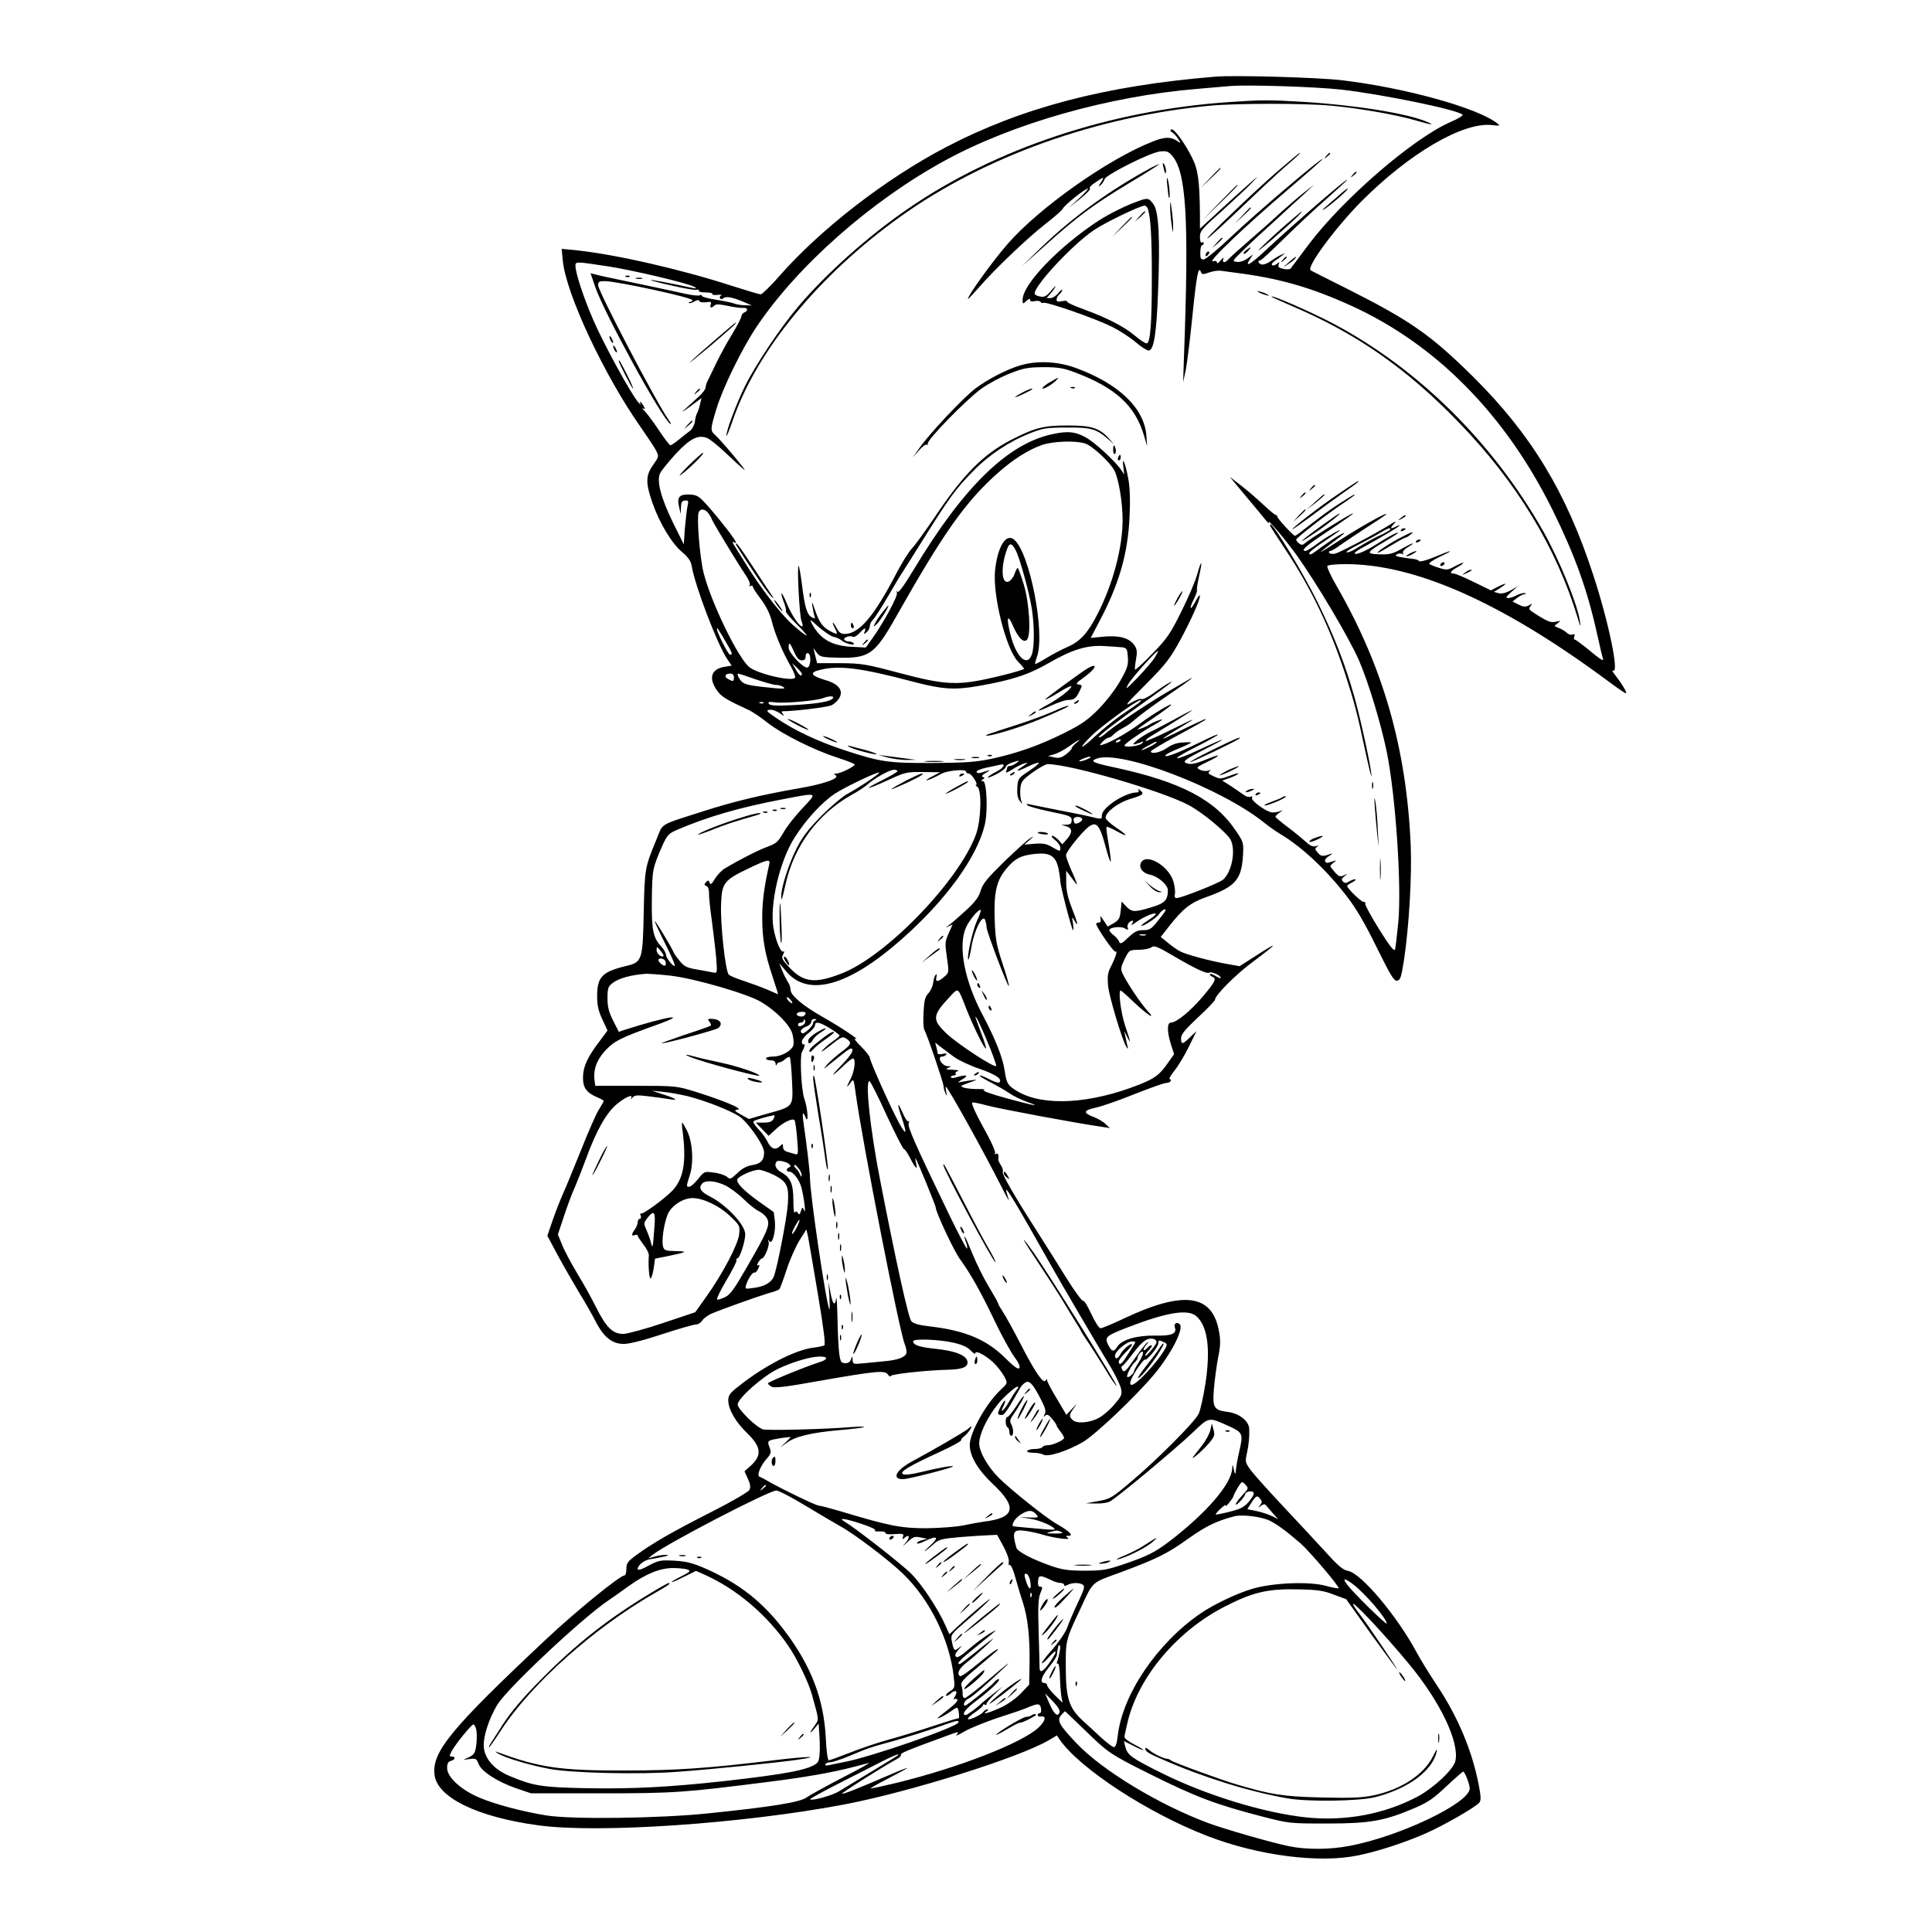<?xml version="1.0" standalone="no"?>
<!DOCTYPE svg PUBLIC "-//W3C//DTD SVG 20010904//EN"
 "http://www.w3.org/TR/2001/REC-SVG-20010904/DTD/svg10.dtd">
<svg version="1.0" xmlns="http://www.w3.org/2000/svg"
 width="1024pt" height="1024pt" viewBox="0 0 1024 1024"
 preserveAspectRatio="xMidYMid meet">
<g transform="translate(0,1024) scale(0.1,-0.1)"
fill="#000000" stroke="none">
<path d="M6445 9834 c-587 -48 -1029 -164 -1431 -374 -318 -166 -664 -433
-884 -684 -46 -53 -91 -96 -98 -96 -8 0 -78 21 -156 46 -276 89 -623 168 -835
189 l-64 6 6 -63 c17 -176 221 -611 417 -888 33 -47 68 -100 77 -117 16 -32
16 -33 -15 -77 -40 -56 -41 -94 -4 -201 38 -108 101 -213 156 -260 34 -28 47
-48 52 -74 17 -105 136 -417 189 -495 l23 -34 -37 -6 c-74 -12 -88 -63 -36
-132 21 -28 52 -46 165 -98 19 -9 64 -39 100 -68 77 -60 243 -143 369 -184 50
-16 91 -32 91 -36 0 -11 -76 -48 -97 -48 -15 0 -15 -2 -4 -9 25 -16 -63 -47
-199 -70 -195 -34 -338 -68 -503 -121 -235 -75 -212 -62 -245 -143 -64 -155
-65 -157 -70 -389 -5 -258 -8 -268 -94 -288 -127 -31 -153 -58 -153 -160 0
-50 7 -79 28 -124 l27 -58 -46 -62 c-61 -80 -84 -131 -84 -188 0 -54 19 -80
76 -104 19 -8 34 -17 34 -19 0 -3 -11 -22 -24 -43 -14 -20 -56 -116 -94 -212
-39 -96 -82 -202 -97 -235 -15 -33 -40 -97 -56 -143 l-28 -82 58 -108 c32 -59
82 -145 110 -192 29 -47 68 -115 87 -152 44 -86 89 -122 152 -121 28 0 111 21
203 52 86 28 166 51 178 51 11 0 26 9 33 21 7 11 29 27 48 36 48 21 244 91
304 109 28 7 53 17 57 21 4 5 21 51 38 103 17 53 48 122 68 155 l37 59 9 -39
c4 -22 28 -159 52 -304 31 -184 41 -267 34 -272 -6 -3 -33 -9 -59 -12 -96 -12
-261 -97 -397 -206 -44 -34 -53 -47 -53 -73 0 -48 39 -116 103 -177 74 -72 77
-118 9 -176 l-26 -23 18 -40 c14 -30 15 -44 8 -59 -6 -11 -97 -64 -204 -118
-207 -105 -312 -166 -395 -227 -46 -34 -53 -43 -53 -73 0 -19 -4 -35 -10 -35
-24 0 -261 -193 -415 -338 -504 -473 -606 -597 -592 -718 13 -120 225 -224
546 -268 318 -45 1088 8 1626 110 346 66 926 248 1083 340 l44 26 15 -23 c108
-154 468 -389 782 -510 269 -104 593 -146 799 -103 104 21 248 68 357 116 96
42 265 139 286 164 9 12 9 31 -4 97 -36 183 -112 362 -224 529 -37 56 -85 133
-105 171 -104 193 -293 418 -363 431 -27 5 -52 26 -117 98 -46 50 -147 159
-225 242 -79 84 -157 171 -174 194 -29 40 -30 45 -20 90 10 47 14 86 12 130
-2 40 -52 80 -110 88 -78 10 -85 21 -77 123 4 47 14 121 22 165 13 62 14 91 5
139 -35 199 -188 219 -510 66 -57 -27 -110 -49 -118 -49 -8 0 -29 33 -49 76
-19 41 -38 73 -43 69 -5 -3 -45 51 -88 120 -43 69 -113 181 -156 248 -121 189
-189 306 -182 317 3 5 -1 20 -10 34 -9 13 -15 28 -14 32 4 22 -2 35 -13 28 -6
-4 -8 -3 -4 4 3 6 -14 48 -39 94 -59 106 -88 168 -82 174 2 3 38 -4 78 -15 61
-17 467 -93 613 -114 l39 -6 -24 22 c-12 12 -41 29 -63 37 -57 22 -54 35 11
49 32 7 125 39 206 72 81 32 157 59 167 59 10 0 22 5 25 10 3 6 1 10 -5 10 -6
0 4 19 23 43 19 23 54 80 77 127 l42 85 -34 -32 c-41 -40 -48 -41 -48 -6 0 21
20 45 90 111 50 46 90 88 90 94 0 23 112 135 200 200 142 106 142 114 -1 21
l-69 -44 -62 11 c-97 17 -218 50 -252 67 -17 9 -47 30 -67 47 l-37 30 44 56
c73 93 113 125 194 154 158 56 190 93 198 221 4 68 3 72 -38 132 -109 164
-292 259 -636 334 -122 26 -139 34 -102 48 127 48 661 -156 888 -339 25 -20
63 -47 85 -60 115 -68 247 -192 355 -333 49 -63 96 -144 157 -269 74 -149 91
-178 108 -176 17 3 22 17 37 113 26 174 42 445 35 605 -22 513 -146 945 -392
1373 -31 53 -53 102 -50 107 3 6 48 10 98 10 366 0 820 -201 1367 -603 63 -47
116 -84 118 -82 6 5 -19 47 -52 90 -17 21 -25 35 -17 31 35 -22 -22 255 -104
505 -143 440 -330 748 -639 1054 -223 220 -330 295 -661 462 -104 52 -193 97
-198 100 -25 15 125 219 265 362 255 257 542 426 697 408 42 -5 44 -4 26 10
-108 83 -493 189 -825 228 -131 15 -563 27 -665 19z m665 -69 c229 -27 616
-107 642 -133 4 -4 -23 -21 -60 -37 -197 -84 -571 -406 -755 -650 -49 -66 -93
-124 -97 -129 -5 -4 -22 -5 -38 -1 -24 5 -29 10 -25 23 6 15 5 15 -10 3 -10
-8 -21 -10 -25 -6 -4 4 2 13 13 21 11 7 29 20 40 29 19 15 19 16 -5 4 -14 -6
-38 -21 -55 -33 -16 -12 -38 -20 -47 -18 -19 4 -25 22 -8 22 5 0 61 52 125
115 63 62 164 157 225 210 60 53 110 99 110 102 0 10 -296 -246 -432 -374 -80
-75 -114 -94 -83 -47 l17 26 -30 -22 c-18 -13 -40 -20 -56 -18 -27 3 -26 4 36
64 34 34 110 104 167 155 56 52 126 116 155 142 l51 49 -55 -44 c-30 -23 -81
-68 -115 -98 -33 -31 -107 -97 -165 -147 -58 -50 -111 -98 -119 -107 -18 -21
-35 -21 -27 2 4 10 -2 7 -14 -8 -11 -14 -20 -19 -20 -12 0 9 -8 11 -22 7 -33
-9 173 188 395 377 103 88 187 162 187 165 0 13 -343 -278 -488 -415 -67 -64
-131 -116 -142 -117 -15 -1 -19 5 -18 37 0 21 4 38 9 38 5 0 9 5 9 11 0 5 -4
7 -10 4 -6 -4 -10 8 -10 29 0 32 10 43 118 139 64 58 135 124 157 148 40 42
39 42 -16 -7 -31 -27 -102 -91 -158 -143 l-101 -93 0 78 c-2 176 -10 236 -42
299 -40 80 -97 157 -110 149 -7 -4 -5 -10 4 -15 9 -5 24 -21 33 -36 12 -18 13
-24 4 -17 -38 30 -72 31 -139 4 -237 -93 -605 -353 -771 -545 -80 -92 -209
-271 -209 -290 0 -3 26 25 59 62 85 98 253 258 352 336 48 37 89 73 92 81 7
17 117 106 132 106 6 0 -15 -23 -45 -51 l-55 -50 61 48 c33 26 56 51 51 54 -5
4 4 15 20 26 55 38 59 39 39 8 -15 -23 -16 -27 -3 -17 9 8 19 22 22 33 8 23
238 139 292 146 33 4 44 1 62 -18 79 -85 94 -329 66 -1079 l-4 -125 14 65 c7
36 23 164 35 285 22 217 32 268 45 234 5 -14 11 -15 44 -3 20 7 48 11 62 9 13
-2 47 -6 74 -10 236 -30 399 -77 614 -174 452 -205 821 -579 1071 -1086 118
-240 183 -420 235 -655 14 -63 28 -124 32 -134 3 -12 -22 4 -68 43 -40 33 -77
61 -82 61 -5 0 -6 7 -3 16 4 12 2 15 -9 11 -8 -4 -21 0 -29 8 -8 8 -27 20 -43
26 -27 10 -28 11 -8 25 19 15 19 15 -7 9 -27 -7 -43 -1 -111 42 -33 21 -37 26
-25 40 12 15 11 15 -9 4 -19 -9 -29 -8 -55 5 l-31 16 24 19 c13 10 31 19 39
20 9 0 11 2 3 5 -6 3 -25 -2 -42 -10 -16 -9 -38 -16 -48 -16 -14 1 -10 8 17
32 l35 31 -38 -22 c-26 -14 -47 -19 -64 -15 l-25 7 31 19 c43 28 39 32 -8 9
l-39 -20 -90 44 c-50 25 -98 45 -107 45 -25 0 -17 14 20 34 19 11 33 21 31 23
-2 2 -22 -6 -44 -18 -38 -21 -45 -21 -84 -9 -24 7 -47 17 -52 21 -5 4 20 21
55 38 85 40 68 39 -27 -1 -43 -18 -79 -27 -82 -22 -4 5 -16 10 -27 11 -11 1
-40 5 -64 9 -33 5 -39 9 -27 16 9 5 21 6 28 2 7 -4 8 -3 4 4 -4 7 6 20 26 32
51 31 24 24 -35 -10 -45 -25 -63 -30 -115 -28 -75 2 -71 10 30 69 37 22 68 42
68 45 0 7 -56 -23 -120 -64 -55 -35 -110 -57 -110 -44 0 4 21 19 48 33 101 56
177 101 187 111 6 6 2 6 -12 -1 -33 -17 -38 -13 -17 10 17 20 15 20 -21 -3
-82 -51 -261 -145 -287 -152 -15 -3 -30 -2 -33 4 -3 5 -1 10 6 10 7 0 30 14
53 31 23 16 84 57 136 91 52 33 100 65 105 70 24 24 -126 -59 -231 -127 -63
-41 -114 -73 -114 -71 0 2 26 23 58 47 75 56 83 64 47 46 -16 -8 -58 -36 -93
-61 -65 -48 -72 -52 -72 -37 0 5 35 33 78 61 42 29 79 54 82 57 15 16 -73 -35
-117 -68 -29 -22 -57 -39 -63 -39 -29 0 1 27 113 101 185 123 185 133 -1 17
-53 -33 -105 -67 -114 -76 -14 -12 -20 -12 -33 -2 -8 7 -15 16 -15 20 0 9 170
141 253 195 31 21 57 40 57 42 0 5 -5 2 -90 -52 -36 -23 -100 -70 -142 -103
-43 -34 -80 -62 -84 -62 -9 0 -94 92 -94 102 0 4 -3 8 -7 8 -5 0 -35 25 -68
56 -33 31 -86 77 -119 102 l-58 45 78 -94 c44 -52 92 -110 107 -129 16 -19 25
-28 22 -20 -12 29 85 -86 148 -173 109 -153 277 -437 329 -555 50 -115 116
-332 148 -486 47 -231 80 -714 61 -908 -7 -68 -14 -131 -17 -141 -4 -12 -29
19 -85 109 -43 69 -76 130 -73 135 3 5 -1 9 -9 9 -13 0 -87 72 -87 85 0 2 12
11 28 19 15 8 21 15 14 16 -7 0 -21 -6 -32 -12 -15 -10 -22 -10 -32 0 -9 9 -8
15 8 28 19 15 19 15 -2 5 -22 -11 -30 -7 -58 27 -19 22 -19 23 0 38 19 15 19
16 -1 9 -33 -11 -37 -11 -42 2 -2 6 8 19 24 28 15 9 19 13 8 10 -45 -16 -52
-15 -70 5 -16 18 -17 23 -5 31 12 8 10 9 -6 4 -15 -4 -31 3 -51 22 -17 15 -60
51 -96 78 -37 28 -67 53 -67 56 0 4 10 14 23 23 18 13 18 15 2 7 -11 -5 -30
-8 -42 -7 -31 2 -116 64 -107 78 5 7 2 9 -8 5 -9 -3 -24 1 -34 9 -11 8 -41 28
-67 46 l-49 31 37 13 c21 7 42 17 48 23 6 6 -14 1 -43 -10 -50 -19 -55 -19
-88 -3 -27 12 -32 18 -21 26 10 7 8 8 -8 3 -12 -3 -32 -1 -44 6 -20 10 -18 13
40 41 78 37 75 46 -5 13 -63 -26 -91 -30 -113 -16 -10 7 15 24 95 65 60 30
106 55 102 55 -4 1 -55 -21 -114 -49 -152 -71 -171 -62 -25 11 67 34 120 64
117 66 -2 2 -30 -9 -62 -25 -121 -60 -203 -94 -216 -89 -7 2 10 14 37 26 118
50 116 49 60 46 -35 -1 -62 -10 -89 -29 -37 -25 -86 -35 -86 -18 0 4 65 43
145 86 80 43 145 80 145 82 0 3 -3 3 -7 1 -5 -2 -26 -12 -48 -22 -22 -10 -71
-33 -110 -53 -88 -43 -79 -34 27 30 102 61 95 59 -55 -15 -65 -32 -121 -56
-124 -54 -2 3 6 12 19 20 133 81 228 141 228 143 0 2 -42 -19 -92 -47 -51 -28
-111 -59 -133 -69 -22 -11 -53 -31 -70 -45 -28 -25 -25 -26 23 -9 14 6 15 4 5
-6 -13 -14 -93 -24 -93 -11 1 9 79 64 143 101 31 17 57 34 57 36 0 5 -51 -15
-65 -25 -15 -11 -65 -31 -65 -26 0 2 39 30 86 61 47 32 88 62 91 68 10 15 -95
-47 -162 -97 -64 -48 -154 -99 -195 -112 -25 -8 -25 -8 -6 14 11 11 25 21 31
21 7 0 18 7 26 16 7 8 29 24 48 34 20 10 45 27 56 37 34 31 96 77 200 148 105
71 144 103 85 67 -19 -11 -71 -41 -115 -67 -103 -61 -282 -181 -317 -214 -15
-13 -30 -22 -34 -19 -6 6 92 81 284 217 56 40 102 75 102 77 0 5 -38 -18 -102
-64 -26 -18 -52 -31 -58 -27 -6 4 -31 -5 -56 -20 -38 -22 -25 -6 78 97 110
111 129 136 185 238 61 114 103 210 103 233 -1 7 -12 -8 -25 -33 -29 -54 -34
-36 -5 19 10 21 17 41 14 43 -2 3 3 36 11 73 20 86 14 95 -9 13 -9 -35 -47
-124 -84 -198 -60 -121 -76 -144 -154 -224 -48 -50 -90 -88 -92 -85 -2 2 0 26
5 53 7 40 6 54 -7 74 -26 40 -78 55 -161 48 l-72 -7 44 84 c106 199 153 361
162 560 4 84 2 153 -7 200 -14 80 -35 129 -26 62 l5 -40 -17 25 c-35 50 -146
152 -193 175 -53 28 -92 31 -171 14 -236 -50 -470 -278 -734 -716 -51 -85 -82
-127 -87 -120 -6 8 -7 6 -3 -5 5 -18 -68 -154 -132 -244 l-33 -46 -77 4 c-106
6 -166 42 -209 123 -14 26 -11 25 35 -17 29 -25 64 -49 79 -53 16 -3 35 -12
43 -19 20 -17 74 -31 65 -16 -3 5 -15 10 -25 10 -10 0 -21 4 -25 9 -7 12 31
25 45 16 6 -4 22 5 35 19 28 30 37 33 28 9 -6 -16 -5 -16 10 -4 9 7 17 22 17
32 0 10 8 26 18 36 10 10 44 63 76 118 32 55 67 114 78 130 11 17 68 107 126
200 127 202 161 248 250 338 82 85 191 157 297 199 74 29 89 32 200 32 130 1
156 -7 220 -63 l30 -26 -25 28 c-51 58 -93 72 -220 72 -129 0 -175 -12 -300
-76 -149 -77 -254 -183 -406 -410 -47 -69 -100 -144 -120 -165 -19 -21 -55
-79 -81 -129 -121 -233 -199 -325 -277 -325 -18 0 -30 9 -41 30 -9 17 -18 30
-21 30 -2 0 2 -13 11 -30 18 -34 15 -36 -23 -16 -41 21 -60 47 -82 112 -16 47
-18 51 -14 21 3 -21 8 -45 11 -54 5 -13 3 -13 -15 -4 -25 13 -37 54 -52 176
-6 49 -14 92 -17 95 -10 9 4 -264 15 -292 7 -16 8 -28 3 -28 -15 0 -57 63 -81
122 -13 32 -26 56 -28 53 -2 -2 3 -23 12 -45 9 -23 14 -45 11 -49 -2 -5 22
-35 55 -67 33 -32 57 -60 55 -62 -2 -3 -36 23 -75 58 -66 59 -176 203 -259
340 -19 30 -41 66 -50 80 -9 14 -11 21 -3 17 6 -5 12 -5 12 -1 0 11 -77 111
-142 185 -53 60 -61 65 -101 68 -57 2 -70 -13 -58 -65 l9 -39 1 35 c1 29 5 36
22 37 18 2 19 -2 13 -30 -4 -18 -10 -70 -14 -117 l-6 -85 -57 115 c-65 133
-89 225 -67 264 7 14 44 59 82 101 75 80 117 102 165 84 14 -5 60 -42 102 -82
42 -40 85 -79 96 -87 21 -16 -121 154 -155 185 -26 23 -25 31 6 134 33 112
136 322 212 436 217 325 610 672 1002 885 359 196 866 340 1335 379 72 6 150
13 175 15 92 8 459 -4 590 -19z m-3892 -936 c133 -20 428 -90 461 -109 23 -13
16 -12 -90 11 -52 11 -112 22 -134 25 -22 2 19 -10 90 -26 72 -17 138 -29 148
-26 9 2 15 0 11 -5 -3 -5 13 -9 36 -9 23 0 39 -4 36 -8 -3 -5 9 -7 27 -5 18 2
26 0 19 -3 -6 -3 -9 -10 -6 -15 4 -6 11 -6 19 1 15 12 54 3 120 -26 l30 -13
-35 1 c-19 0 -44 4 -55 8 -11 5 -55 14 -97 21 -43 6 -78 16 -78 21 0 5 -5 6
-11 3 -6 -4 -43 0 -82 9 -40 9 -157 34 -262 56 -104 21 -200 42 -212 46 l-23
6 25 -73 c48 -140 354 -699 398 -726 6 -4 2 7 -10 23 -64 90 -373 681 -373
713 0 17 6 21 35 21 63 0 465 -87 465 -101 0 -5 -5 -9 -12 -9 -6 0 -9 -3 -6
-6 3 -3 16 1 28 8 15 9 24 10 27 2 2 -6 17 -8 35 -6 26 4 30 2 25 -12 -7 -18
4 -21 20 -5 8 8 27 7 69 -2 33 -7 69 -12 82 -11 25 3 30 -15 7 -24 -8 -4 -15
-12 -15 -19 0 -8 -21 -49 -47 -92 -27 -43 -63 -110 -82 -148 -19 -39 -40 -82
-47 -97 -8 -14 -14 -33 -14 -41 0 -9 -15 -29 -32 -45 -102 -93 -104 -95 -73
-73 17 12 42 30 56 41 l27 20 -8 -34 c-4 -18 -11 -40 -16 -47 -4 -7 -9 -27
-11 -44 -2 -16 -13 -38 -25 -48 -13 -9 -40 -31 -60 -47 -20 -17 -40 -30 -45
-30 -4 0 -33 37 -63 83 -30 45 -64 90 -75 100 -11 10 -14 16 -7 12 11 -6 12
-3 3 14 -7 11 -14 21 -17 21 -3 0 -2 -6 1 -12 4 -7 -2 -2 -14 12 -41 50 -182
308 -236 433 -53 122 -95 251 -95 289 0 22 3 22 168 -3z m2532 -939 c37 -11
132 -98 156 -143 23 -43 44 -169 44 -263 0 -145 -50 -335 -130 -493 -52 -103
-92 -149 -160 -179 -30 -13 -80 -39 -111 -58 -31 -19 -59 -34 -62 -34 -2 0 1
17 9 38 45 126 -38 553 -121 622 -43 36 -88 -38 -101 -164 -13 -133 58 -415
121 -482 20 -20 34 -38 33 -39 -10 -8 -118 -37 -200 -54 -160 -34 -230 -29
-457 31 -184 49 -203 52 -318 53 l-122 0 -10 40 -10 40 18 -24 c17 -23 26 -25
117 -27 162 -3 191 18 304 218 252 446 368 610 542 764 79 70 160 121 232 146
57 19 172 24 226 8z m-1998 -367 c8 -10 18 -26 21 -36 8 -20 135 -230 179
-295 16 -23 26 -47 22 -54 -4 -7 -3 -8 4 -4 7 4 12 2 12 -3 0 -6 20 -37 44
-68 28 -38 47 -77 56 -113 15 -64 59 -170 101 -241 16 -28 26 -55 23 -61 -15
-23 -205 22 -245 58 -63 57 -203 349 -240 499 -20 81 -37 290 -26 319 8 21 30
20 49 -1z m3618 -88 c0 -3 -19 -15 -42 -26 -47 -21 -82 -41 -141 -77 -21 -13
-43 -22 -50 -19 -6 2 23 20 64 41 41 21 92 48 114 62 40 24 55 29 55 19z
m-1986 -113 c22 -42 73 -229 85 -309 14 -93 14 -201 0 -242 -25 -70 -84 -13
-114 108 -22 89 -15 111 14 44 28 -64 56 -92 74 -74 23 23 13 195 -17 294 -15
48 -29 87 -32 87 -3 0 -10 -14 -16 -30 -5 -17 -19 -35 -29 -41 -42 -22 -47 77
-10 174 12 32 25 29 45 -11z m-1540 -479 c39 -67 41 -73 25 -73 -9 0 -69 118
-69 136 0 11 5 3 44 -63z m365 -58 c14 -32 26 -45 40 -45 15 0 21 6 21 21 0
12 5 19 13 17 18 -7 15 -72 -4 -76 -22 -4 -99 78 -99 105 0 34 7 28 29 -22z
m1741 24 c22 -4 25 -9 28 -52 3 -42 -3 -60 -40 -125 -24 -43 -74 -108 -113
-148 -58 -59 -89 -81 -180 -127 -136 -68 -250 -108 -386 -138 -88 -18 -136
-22 -314 -23 -238 -1 -277 5 -470 68 -142 47 -267 106 -360 170 -53 36 -57 41
-36 44 13 2 37 -6 55 -19 19 -14 26 -16 17 -6 -7 9 -10 17 -5 17 72 1 241 22
261 32 15 7 34 25 42 39 22 40 -4 74 -73 94 -78 23 -88 40 -32 54 103 26 216
12 499 -63 153 -40 216 -44 342 -22 178 31 267 60 376 123 121 70 200 94 289
89 41 -2 86 -6 100 -7z m173 -50 c-10 -18 -51 -66 -91 -108 -64 -66 -71 -71
-51 -36 18 33 146 175 157 175 2 0 -5 -14 -15 -31z m-1873 -91 c0 -18 -16 -6
-33 25 l-19 32 26 -24 c14 -14 26 -28 26 -33z m-360 -18 c0 -23 -4 -24 -31 -9
-23 12 -16 29 12 29 12 0 19 -7 19 -20z m113 -10 c48 -16 97 -30 109 -30 13 0
30 -5 38 -10 20 -13 2 -13 -115 0 -71 8 -94 15 -107 31 -16 19 -23 39 -15 39
2 0 43 -13 90 -30z m412 -100 c-11 -18 -80 -30 -206 -37 -98 -5 -128 -3 -134
7 -6 10 1 12 35 7 48 -6 218 9 253 23 30 12 60 12 52 0z m1618 -28 c-12 -9
-53 -37 -90 -62 -36 -25 -97 -74 -135 -109 -80 -76 -101 -78 -25 -3 52 52 243
191 262 191 6 0 0 -7 -12 -17z m-1986 2 c-3 -3 -12 -4 -19 -1 -8 3 -5 6 6 6
11 1 17 -2 13 -5z m1656 -213 c-13 -11 -23 -23 -23 -28 0 -5 -14 -19 -31 -32
-23 -17 -37 -21 -62 -15 l-32 7 31 9 c18 4 54 23 80 42 53 38 72 46 37 17z
m237 15 c0 -2 -7 -7 -16 -10 -8 -3 -12 -2 -9 4 6 10 25 14 25 6z m190 -11 c0
-2 -18 -14 -40 -25 -22 -11 -40 -18 -40 -15 0 2 17 13 38 24 42 23 42 23 42
16z m-350 -79 c0 -2 -13 -9 -30 -15 -35 -12 -41 -5 -7 9 25 10 37 12 37 6z
m-394 -31 c-11 -8 -26 -15 -33 -15 -7 0 -13 -2 -13 -4 0 -2 -3 -12 -6 -21 -6
-14 1 -12 32 7 21 14 50 28 64 32 21 6 20 4 -8 -15 -47 -31 -35 -32 26 -2 29
14 55 23 58 20 3 -3 -21 -23 -53 -44 -57 -38 -58 -40 -61 -88 -2 -34 2 -57 13
-70 15 -20 15 -20 7 3 -4 12 -6 40 -4 63 4 36 10 45 65 85 34 24 69 44 79 44
119 0 604 -141 748 -217 72 -38 201 -145 222 -183 29 -55 8 -170 -39 -212 -20
-18 -222 -98 -247 -98 -9 0 -12 7 -9 20 3 11 0 41 -7 66 -25 87 -151 158 -174
98 -10 -26 13 -53 49 -60 42 -8 95 -54 95 -82 0 -53 -17 -70 -88 -91 -89 -27
-103 -26 -133 5 l-24 26 -5 -48 c-4 -41 -10 -51 -37 -67 l-32 -18 -22 33 c-16
25 -20 27 -16 11 3 -16 0 -23 -9 -23 -8 0 -14 -3 -14 -6 0 -18 94 -153 102
-148 13 8 2 -28 -25 -81 -16 -31 -18 -51 -14 -100 6 -59 77 -296 98 -325 8
-12 9 -11 5 5 -3 11 -8 34 -11 50 l-6 30 15 -30 c22 -45 19 -28 -11 60 -23 71
-37 185 -23 185 3 0 34 -27 68 -60 76 -72 125 -102 71 -44 -36 40 -108 148
-130 196 -10 23 -8 34 12 75 24 48 24 48 76 49 29 0 59 7 67 14 13 10 32 3
118 -48 114 -67 174 -95 188 -87 11 7 60 -15 60 -27 0 -5 -11 -1 -25 8 -14 9
-28 14 -32 11 -3 -4 2 -9 11 -13 26 -10 19 -25 -49 -106 -65 -77 -140 -138
-169 -138 -21 0 -21 -48 0 -115 l17 -52 -31 -44 c-45 -65 -69 -84 -155 -118
-258 -102 -506 -116 -643 -36 -51 30 -60 43 -69 110 -11 71 -47 163 -116 294
-97 182 -132 365 -90 463 18 41 69 103 79 94 2 -3 -7 -29 -21 -59 -23 -51 -54
-193 -45 -203 3 -2 10 28 17 68 14 86 59 175 72 143 4 -11 8 -29 8 -40 1 -24
112 -317 118 -311 3 2 -12 55 -33 118 -33 100 -38 127 -42 234 -5 147 10 209
64 272 45 53 73 67 147 76 81 9 112 -10 127 -76 5 -27 10 -59 10 -70 0 -24 59
-250 67 -258 3 -3 3 13 0 35 -6 39 -6 39 8 15 23 -41 17 -10 -15 70 -21 54
-29 92 -29 135 l0 60 19 -25 c10 -14 26 -34 34 -45 9 -11 0 15 -19 57 -19 42
-35 85 -35 95 0 11 28 51 62 91 93 108 109 102 152 -61 10 -37 20 -66 23 -64
2 3 -3 44 -11 93 -9 48 -14 90 -11 92 2 2 25 -8 51 -22 66 -37 65 -26 -1 18
-30 20 -55 44 -55 52 0 30 65 79 129 99 70 21 78 27 54 46 -12 10 -14 10 -9 2
4 -8 1 -13 -8 -13 -63 0 -186 -80 -186 -122 0 -21 -1 -21 -55 -8 -22 6 -98 21
-170 35 -71 14 -141 28 -155 31 -18 5 -22 4 -15 -4 6 -6 61 -21 123 -34 103
-21 112 -25 112 -45 0 -18 -6 -23 -27 -24 l-28 -1 25 -7 c34 -9 36 -33 6 -67
l-25 -29 -21 23 c-11 12 -26 22 -33 22 -7 -1 0 -11 16 -23 15 -13 27 -30 27
-40 0 -22 -1 -21 -45 4 -28 17 -47 20 -91 17 l-55 -5 28 25 c25 21 25 22 3 9
-14 -8 -75 -64 -137 -123 -90 -89 -114 -117 -125 -154 -10 -34 -29 -60 -78
-105 -36 -33 -76 -68 -90 -78 -20 -14 -21 -16 -3 -7 l22 10 -21 -47 c-20 -45
-20 -54 -9 -128 11 -80 11 -80 -14 -102 -33 -29 -49 -29 -42 -2 4 14 2 18 -4
12 -5 -5 -11 -24 -13 -41 -2 -18 -13 -44 -25 -56 -18 -19 -23 -39 -26 -100 -3
-42 -1 -85 4 -94 17 -31 101 -280 102 -298 0 -11 5 -28 10 -39 8 -17 8 -15 4
8 -3 15 -4 27 -2 27 10 0 195 -333 295 -530 23 -47 41 -78 39 -70 -2 8 -8 26
-12 40 -14 50 36 -32 243 -400 40 -72 261 -448 310 -528 24 -41 48 -90 53
-110 7 -33 4 -40 -33 -84 -22 -27 -59 -59 -82 -72 -48 -27 -120 -34 -141 -12
-20 19 -19 28 6 62 20 27 19 27 -9 -3 l-30 -32 -51 86 c-28 46 -51 90 -51 96
0 9 -2 9 -8 0 -12 -20 -56 44 -133 194 -39 75 -81 152 -95 172 -13 20 -24 39
-24 43 0 4 -22 43 -49 88 -27 44 -66 123 -87 175 -21 52 -39 93 -41 91 -2 -2
1 -16 7 -31 6 -15 8 -30 5 -33 -2 -3 -45 78 -94 179 -184 381 -221 466 -215
485 4 11 3 16 -1 11 -5 -4 -19 16 -31 45 -29 66 -31 51 -4 -28 29 -88 24 -97
-16 -24 -44 81 -154 327 -154 344 0 7 -21 34 -47 60 -30 29 -40 45 -28 40 26
-8 -78 61 -180 119 -103 59 -165 112 -165 141 0 12 -6 30 -14 41 -7 11 -21 38
-30 60 l-16 40 40 -47 c116 -134 330 -73 609 174 233 205 399 434 440 605 18
72 11 233 -9 233 -12 0 -13 2 -1 9 11 7 11 9 0 13 -9 3 -3 11 16 22 26 15 27
16 5 10 -14 -4 -30 -9 -36 -11 -7 -2 -15 0 -18 5 -3 6 17 15 46 22 29 6 63 13
75 16 37 10 26 -14 -16 -36 -22 -11 -42 -24 -46 -30 -3 -5 17 2 45 16 27 14
50 31 50 38 0 7 15 18 33 24 44 14 45 14 23 -3z m-630 -44 c-4 -5 -40 -26 -81
-47 -108 -53 -86 -53 29 0 93 43 100 45 188 44 l91 -1 -36 -19 c-20 -10 -37
-21 -37 -23 0 -5 42 13 82 35 28 16 128 25 128 11 0 -6 7 -11 15 -11 15 0 52
-60 38 -60 -5 0 -1 -5 7 -10 25 -16 20 -180 -8 -255 -91 -245 -474 -642 -710
-734 -140 -55 -201 -49 -275 28 -42 45 -47 53 -36 72 6 12 7 19 2 16 -14 -9
-40 52 -53 122 -22 125 32 359 113 484 59 93 142 183 210 229 52 35 237 123
237 113 0 -8 -104 -78 -171 -114 -24 -13 -85 -65 -135 -115 -68 -69 -100 -110
-131 -171 -42 -82 -84 -212 -82 -256 1 -29 2 -25 24 70 46 200 171 368 347
467 35 19 72 44 83 54 38 34 119 80 143 80 13 0 21 -4 18 -9z m-502 -194 c-38
-40 -84 -98 -101 -129 -29 -50 -38 -59 -88 -77 -51 -19 -146 -68 -222 -113
-17 -10 -41 -35 -54 -56 -17 -29 -23 -33 -28 -21 -5 15 -8 15 -19 3 -11 -12
-10 -15 2 -20 9 -3 14 -18 14 -37 -1 -18 6 -84 15 -147 8 -63 19 -152 23 -197
6 -77 5 -82 -12 -78 -11 2 -49 9 -87 16 -60 10 -70 16 -97 49 -17 21 -30 40
-30 43 0 3 -22 43 -50 89 -27 46 -50 80 -50 76 0 -5 20 -47 44 -96 47 -93 68
-142 61 -142 -11 0 -45 45 -45 59 0 9 -11 29 -25 44 -44 47 -52 89 -50 252 2
156 3 163 58 288 23 50 32 60 74 78 160 69 331 119 563 163 189 36 184 38 104
-47z m1481 -56 c7 -12 -29 -33 -39 -24 -3 3 -6 12 -6 20 0 15 36 18 45 4z
m-1658 -243 c-26 -114 -37 -195 -37 -281 0 -114 14 -192 57 -320 16 -48 28
-87 27 -87 -1 0 -26 11 -55 24 -30 13 -85 33 -124 46 -38 12 -76 28 -82 34
-18 16 -46 271 -41 377 4 109 16 124 143 185 104 50 120 53 112 22z m2097
-250 c-4 -7 -23 -32 -42 -55 -30 -37 -40 -43 -73 -43 -31 0 -46 -8 -79 -39
-34 -33 -42 -36 -48 -23 -3 10 -16 25 -29 35 -13 10 -23 22 -23 27 0 15 58 22
81 10 18 -10 21 -10 16 3 -6 15 10 37 26 37 5 0 3 -8 -4 -17 -8 -9 2 -6 21 8
40 29 98 54 106 46 3 -3 -13 -17 -35 -31 -23 -15 -41 -28 -41 -31 0 -12 80 39
94 61 16 24 44 35 30 12z m-101 -125 c-7 -2 -21 -2 -30 0 -10 3 -4 5 12 5 17
0 24 -2 18 -5z m-2556 -110 c-11 -10 -37 12 -37 31 1 21 1 21 21 -3 11 -13 18
-26 16 -28z m10 -28 c3 -9 3 -19 -1 -22 -7 -7 -36 16 -36 28 0 15 30 10 37 -6z
m25 -76 c126 -14 410 -96 483 -140 81 -49 152 -122 165 -169 6 -22 8 -50 5
-61 -10 -29 -64 -59 -107 -59 -21 0 -38 -4 -38 -10 0 -5 11 -10 25 -10 17 0
25 -6 26 -17 0 -11 3 -13 6 -5 2 6 10 12 16 12 6 0 19 7 29 17 10 9 21 13 24
10 4 -4 9 -60 12 -126 6 -141 11 -134 -136 -175 l-93 -27 -41 23 c-37 21 -39
23 -17 27 29 4 -74 47 -226 95 -99 30 -103 31 -315 31 l-215 0 -3 24 c-9 58 9
110 53 159 49 54 83 71 270 138 188 67 66 49 -163 -24 l-32 -11 -30 59 c-23
46 -30 73 -30 119 0 52 3 62 26 80 33 26 98 44 181 50 12 0 69 -4 125 -10z
m1569 -174 c37 -94 98 -219 105 -212 2 2 -9 40 -26 83 -16 43 -30 81 -30 84 2
21 110 -234 110 -259 0 -18 -200 112 -261 169 -81 77 -79 97 20 202 41 44 38
46 82 -67z m-921 29 c0 -3 -7 -1 -15 6 -8 7 -15 17 -15 22 0 5 7 3 15 -6 8 -8
15 -18 15 -22z m70 -54 c0 -5 -5 -12 -10 -15 -14 -8 -43 2 -36 13 6 11 46 13
46 2z m-11 -61 c-19 -12 -29 -11 -29 1 0 6 7 10 15 10 8 0 15 6 16 13 0 8 2 8
6 -2 3 -7 -1 -17 -8 -22z m64 24 c-7 -2 -13 -9 -13 -14 0 -18 -48 -62 -59 -55
-15 10 -4 25 25 36 13 5 24 16 24 25 0 8 8 15 18 14 10 0 12 -3 5 -6z m77 -44
c27 -17 50 -34 50 -37 0 -4 -15 -17 -34 -30 -18 -12 -44 -34 -57 -49 -13 -15
5 -3 41 25 58 46 66 50 84 38 33 -21 29 -32 -21 -69 -26 -19 -61 -50 -78 -68
-16 -19 -21 -27 -10 -18 11 9 47 38 80 64 50 40 61 45 63 30 3 -11 -21 -43
-65 -88 -61 -64 -44 -55 31 16 16 15 33 27 37 27 16 0 9 -65 -11 -105 -25 -48
-26 -57 -3 -25 17 25 18 24 29 -60 38 -269 231 -1256 259 -1323 8 -20 12 -42
9 -50 -8 -22 -48 -36 -117 -42 -34 -3 -86 -8 -114 -11 -50 -5 -53 -4 -54 18 0
22 -1 22 -9 2 -5 -14 -16 -20 -32 -19 -20 1 -24 9 -30 51 -3 27 -8 110 -9 184
-2 74 -4 123 -7 108 -6 -45 -19 -32 -30 30 l-11 57 5 -74 c2 -41 3 -73 0 -70
-15 16 -104 614 -103 699 0 27 -19 189 -33 280 -9 61 -6 76 9 39 18 -45 13 46
-6 98 -16 47 -25 226 -12 248 13 22 18 46 9 40 -6 -3 -10 3 -10 13 0 11 16 32
35 46 19 15 35 34 35 42 0 22 25 17 80 -17z m657 -151 c23 -17 84 -46 135 -63
86 -30 122 -54 105 -72 -5 -4 -27 3 -50 15 -23 12 -46 22 -52 22 -11 0 18 -18
75 -47 19 -10 54 -30 78 -46 23 -16 66 -37 95 -47 82 -29 44 -22 -108 19 -87
24 -132 40 -120 44 11 3 -2 5 -30 5 -27 -1 -61 3 -75 7 -23 8 -22 9 25 26 50
18 50 18 10 13 -22 -3 -49 -8 -60 -10 -11 -3 -4 4 15 15 38 22 25 27 -28 12
-20 -6 -32 -6 -32 0 0 5 7 9 16 9 8 0 13 4 9 9 -3 5 3 12 12 14 10 3 -2 6 -27
7 -35 1 -41 3 -25 10 19 8 19 9 -2 9 -31 1 -59 51 -29 51 8 0 18 5 21 10 4 7
-2 9 -19 4 -14 -3 -26 -2 -26 2 0 5 -3 20 -7 34 l-6 24 29 -23 c16 -12 48 -36
71 -53z m-358 -308 c46 -99 87 -180 92 -180 5 0 20 -22 34 -50 28 -55 41 -65
30 -23 -4 16 -4 26 -2 23 7 -7 107 -251 107 -261 0 -24 97 -231 129 -274 55
-75 111 -175 184 -328 36 -76 83 -161 103 -188 25 -34 33 -54 26 -61 -7 -7
-30 11 -75 55 -97 97 -214 146 -401 167 -59 7 -85 15 -96 28 -16 19 -85 334
-166 752 -52 267 -79 520 -56 520 5 0 46 -81 91 -180z m-1054 100 c94 -24 221
-74 272 -106 47 -31 133 -154 133 -191 0 -42 -17 -61 -62 -68 -30 -5 -55 -18
-80 -43 -35 -33 -39 -34 -55 -19 -10 8 -41 19 -69 22 -51 7 -51 7 -84 -34 -18
-23 -39 -41 -47 -41 -16 0 -16 1 3 61 22 67 15 178 -15 237 -12 23 -23 42 -25
42 -2 0 -2 -17 1 -37 22 -166 8 -253 -48 -318 -38 -43 -165 -136 -173 -127 -4
3 -4 -1 0 -11 3 -10 1 -17 -5 -17 -6 0 -11 -8 -11 -18 0 -10 -7 -27 -15 -38
-19 -25 -19 -38 0 -30 8 3 15 2 15 -3 0 -5 14 -25 30 -47 17 -21 30 -47 29
-58 -4 -55 2 -127 10 -122 5 4 12 28 16 55 l7 50 56 11 c113 23 123 28 55 29
-54 1 -63 4 -68 22 -10 30 4 124 24 173 20 46 81 86 132 86 55 0 142 -41 197
-94 53 -50 54 -52 50 -97 -6 -55 -88 -211 -176 -334 l-57 -80 -170 -57 c-95
-32 -188 -57 -211 -58 -56 0 -90 33 -144 140 -23 47 -68 128 -100 180 -31 52
-68 120 -80 151 l-23 56 33 99 c18 55 44 124 58 154 13 30 39 97 58 148 55
151 110 248 167 293 48 38 85 52 72 27 -4 -7 0 -5 7 4 12 14 24 15 89 7 41 -5
90 -12 109 -15 51 -9 31 5 -37 26 l-58 19 60 -6 c33 -3 92 -14 130 -23z m455
-120 c-8 -15 -21 -20 -52 -20 l-42 0 34 -35 34 -35 36 33 c39 37 89 62 101 50
4 -4 10 -48 14 -97 7 -87 7 -88 -14 -82 -11 3 -30 9 -41 12 -11 3 -20 14 -20
25 0 19 -1 19 -16 4 -24 -23 -47 -15 -66 24 -9 19 -31 49 -49 67 -18 19 -29
37 -25 41 6 7 77 27 109 32 4 0 3 -8 -3 -19z m85 -242 c7 -7 6 -12 -2 -15 -17
-6 -17 -23 0 -23 21 0 53 -41 65 -85 14 -53 25 -147 14 -120 -9 19 -9 19 -17
-4 -5 -18 -9 -21 -16 -10 -7 10 -11 11 -16 2 -5 -6 -8 24 -8 66 0 86 -15 121
-66 149 -28 16 -37 40 -22 56 9 9 55 -2 68 -16z m64 -57 c0 -11 -3 -10 -9 5
-5 12 -13 25 -19 29 -6 3 -11 12 -11 18 1 7 10 1 20 -12 11 -13 20 -31 19 -40z
m-148 2 c71 -36 81 -59 75 -153 -5 -77 -58 -347 -75 -387 -14 -32 -50 -52
-105 -59 -48 -7 -48 -7 -41 17 11 34 36 70 45 64 4 -2 12 7 19 21 8 18 8 23 0
18 -8 -4 -8 0 0 15 7 11 15 21 19 21 14 0 42 69 36 87 -5 14 -4 15 4 4 15 -21
35 52 29 107 -3 26 -6 47 -6 48 -1 0 -34 25 -75 53 -84 60 -124 101 -118 120
6 17 80 50 113 51 14 0 50 -12 80 -27z m-261 -54 c25 -11 70 -44 100 -73 30
-30 68 -60 85 -67 16 -8 35 -25 41 -38 17 -33 1 -70 -105 -253 -68 -119 -91
-151 -118 -163 -19 -9 -38 -15 -42 -13 -5 2 17 48 49 102 33 55 57 103 54 108
-3 4 -1 8 4 8 13 0 42 90 42 128 0 50 -100 156 -188 201 -48 24 -60 44 -42 66
17 21 67 18 120 -6z m-372 -231 c-8 -107 -9 -108 -18 -73 -4 17 -15 46 -24 67
-15 34 -14 37 5 62 37 47 45 34 37 -56z m756 8 c-10 -20 -21 -36 -25 -36 -4 0
2 18 14 39 27 49 34 47 11 -3z m2118 -473 c59 -53 75 -174 47 -357 -11 -70
-27 -142 -36 -160 -22 -44 -217 -240 -352 -354 -108 -92 -117 -97 -180 -108
l-66 -12 53 -1 c29 -1 63 4 75 11 35 18 340 272 433 360 95 90 86 89 198 39
73 -34 76 -40 55 -131 -10 -44 -16 -75 -20 -115 -1 -12 -5 -6 -9 15 -7 32 -7
33 -9 7 -4 -83 -138 -238 -336 -389 -76 -57 -116 -77 -240 -119 -88 -30 -112
-34 -205 -34 -85 0 -119 5 -175 24 -99 34 -183 77 -188 98 -24 86 -17 98 49
89 27 -4 69 -13 94 -21 61 -18 150 -29 130 -16 -13 9 -12 11 4 11 27 0 6 23
-57 59 -61 34 -245 181 -312 247 -60 60 -105 139 -105 184 0 58 62 174 129
241 33 32 65 59 72 59 9 0 8 -5 -3 -17 -8 -10 -27 -40 -42 -66 -27 -47 -50
-62 -26 -17 6 12 9 24 7 26 -5 6 -37 -53 -37 -68 0 -4 8 -8 18 -8 16 0 28 18
99 143 6 11 19 25 29 30 21 12 41 -11 83 -94 22 -43 26 -60 18 -75 -8 -15 -7
-17 3 -7 10 9 18 5 36 -17 13 -15 24 -31 24 -35 0 -4 9 -18 20 -32 11 -14 20
-29 20 -34 0 -12 -60 -39 -86 -39 -13 0 -26 -4 -29 -10 -3 -5 -21 -10 -40 -10
-19 0 -37 -4 -40 -10 -4 -6 8 -10 30 -10 20 0 45 -4 55 -10 25 -14 127 19 210
67 66 39 278 240 377 358 91 109 159 243 136 266 -15 15 -34 3 -26 -16 12 -34
-17 -46 -102 -44 -97 2 -178 -21 -202 -57 -20 -32 -29 -30 -49 7 -21 42 -13
49 104 94 210 81 320 98 364 58z m-212 -137 c-1 -13 -60 -84 -60 -71 0 5 10
19 22 32 12 13 17 23 11 23 -6 0 -16 -7 -23 -15 -7 -9 -15 -13 -18 -10 -3 3 3
15 14 27 14 17 15 19 2 10 -9 -8 -38 -45 -64 -83 -50 -72 -58 -79 -68 -54 -3
8 -2 15 2 15 4 0 31 31 59 69 50 66 77 84 111 73 6 -2 12 -9 12 -16z m-1079
-2 c50 -11 77 -24 94 -42 14 -15 25 -21 25 -14 0 20 72 -22 108 -63 18 -19 39
-49 48 -66 15 -31 15 -31 -24 -67 -76 -72 -162 -226 -162 -290 0 -60 43 -133
125 -210 129 -122 115 -177 -50 -197 -22 -3 -71 -12 -110 -20 -39 -8 -126 -14
-196 -15 -134 0 -199 13 -454 90 -55 16 -107 30 -115 30 -15 0 -201 90 -270
130 -19 11 -38 21 -44 23 -16 5 3 55 34 91 26 29 29 38 20 61 -15 40 -14 40
50 51 33 6 60 8 60 7 0 -2 -12 -15 -27 -29 l-28 -26 35 25 c47 34 131 54 279
67 69 6 127 13 130 16 3 4 -28 3 -69 0 -133 -11 -438 -19 -465 -12 -35 9 -135
107 -135 132 0 32 132 149 212 188 80 38 174 66 225 66 44 0 42 -16 -4 -30
-78 -25 -273 -105 -273 -112 0 -4 9 -12 20 -18 15 -8 75 -1 247 30 309 54 352
58 369 35 8 -11 14 -14 14 -9 0 11 187 31 303 34 79 2 109 14 105 43 -5 33
-63 57 -169 68 -87 9 -119 20 -119 40 0 15 136 10 211 -7z m1127 -28 c-36 -68
-153 -196 -180 -196 -13 0 -9 19 10 53 21 39 62 92 62 80 0 -4 16 10 35 31 19
22 35 48 35 58 0 15 3 16 25 6 21 -9 23 -14 13 -32z m-174 7 c-9 -16 -27 -43
-38 -60 -22 -35 -36 -42 -36 -19 0 7 16 28 35 47 19 19 35 37 35 42 0 14 -47
-23 -60 -48 -15 -28 -30 -33 -30 -10 0 23 61 74 89 75 23 0 23 0 5 -27z m32
-83 c-14 -22 -26 -44 -26 -49 0 -11 -29 -35 -35 -29 -7 7 22 63 40 78 8 7 15
18 15 24 0 7 6 18 12 24 25 25 20 -9 -6 -48z m549 -705 c-19 -20 -35 -42 -35
-48 1 -12 50 42 50 54 0 12 33 20 43 10 6 -6 -1 -23 -21 -47 -26 -31 -43 -41
-103 -56 -39 -10 -73 -17 -75 -15 -2 2 10 17 28 33 17 16 28 22 24 14 -4 -8 4
-2 18 14 13 17 24 32 23 35 0 3 10 23 22 44 23 37 24 38 42 18 18 -19 17 -20
-16 -56z m-2525 51 c0 -2 -8 -10 -17 -17 -16 -13 -17 -12 -4 4 13 16 21 21 21
13z m210 -107 c74 -45 157 -93 183 -108 73 -39 264 -184 335 -254 141 -137
246 -350 267 -544 7 -57 6 -60 -20 -77 -15 -10 -24 -20 -21 -23 3 -4 15 2 26
12 25 22 39 12 21 -17 -7 -11 -8 -17 -2 -14 5 4 12 2 16 -3 3 -6 -19 -29 -50
-52 -30 -23 -55 -43 -55 -46 0 -5 39 15 72 38 34 25 35 24 40 -10 2 -17 2 -29
-1 -28 -3 1 -62 -17 -131 -40 -69 -23 -176 -56 -238 -73 -62 -17 -157 -49
-211 -71 -54 -21 -103 -39 -108 -39 -6 0 -13 51 -16 117 -10 206 -77 382 -215
565 -117 156 -241 254 -422 334 -69 30 -100 38 -165 42 -74 4 -84 2 -137 -26
-38 -21 -58 -27 -58 -18 0 20 37 49 67 52 16 2 46 8 68 13 29 6 33 9 15 10
-14 0 -41 -3 -60 -9 l-35 -10 25 20 c82 63 616 340 655 340 12 0 81 -36 155
-81z m2410 36 c10 -12 10 -18 -1 -32 -13 -16 -12 -17 4 -4 10 8 21 10 25 5 4
-5 21 -24 37 -43 l30 -33 -32 16 c-18 9 -55 21 -82 27 l-50 10 22 35 c25 38
30 40 47 19z m-1183 -87 c9 -10 1 -13 -40 -11 l-52 2 58 -9 c50 -8 127 -42
127 -56 0 -2 -26 -2 -57 1 -32 3 -82 7 -111 10 -28 2 -53 5 -54 7 -6 15 19 48
49 65 38 22 57 20 80 -9z m1235 -29 c42 -22 82 -51 161 -119 46 -40 209 -231
202 -238 -2 -2 -33 3 -69 13 -87 24 -278 16 -385 -15 -81 -23 -207 -83 -277
-131 -232 -159 -415 -430 -440 -651 -4 -37 -11 -58 -20 -58 -7 0 -36 22 -66
49 -29 27 -74 69 -101 93 -71 66 -88 118 -88 282 -1 142 0 145 76 306 72 154
55 138 216 197 193 72 246 98 363 182 89 63 147 91 241 115 41 10 145 -3 187
-25z m-2165 -16 c46 -15 78 -30 71 -34 -6 -4 4 -7 23 -6 19 1 33 -2 32 -8 -1
-6 19 -9 49 -6 45 3 50 1 44 -14 -5 -15 -4 -16 9 -5 26 22 30 1 4 -28 -19 -22
-17 -21 11 5 31 28 39 31 70 24 l35 -7 -27 -7 c-16 -4 -28 -11 -28 -16 0 -5
18 -1 40 10 68 33 81 23 30 -23 -25 -23 -36 -35 -25 -28 11 8 32 25 47 39 24
21 42 26 135 34 60 5 128 9 153 10 l45 2 33 -60 c18 -33 31 -70 29 -82 -2 -12
-1 -20 3 -18 8 5 21 -24 40 -95 7 -25 21 -72 32 -105 25 -77 37 -181 35 -321
l-2 -113 -45 -47 c-26 -27 -71 -59 -107 -75 -61 -28 -105 -40 -73 -19 9 6 10
10 3 10 -7 0 -16 -6 -20 -12 -11 -18 -83 -50 -83 -38 0 5 18 22 40 36 22 15
40 31 40 36 0 5 5 6 10 3 6 -4 9 -3 8 2 -2 4 17 28 42 52 l45 43 -55 -43 c-30
-24 -57 -46 -60 -49 -18 -19 -73 -60 -81 -60 -27 0 -1 34 59 78 73 55 132 112
115 112 -6 0 -17 -7 -24 -17 -16 -19 -145 -123 -153 -123 -16 0 -3 28 17 37
22 10 103 81 202 176 27 27 -8 -1 -79 -62 -71 -61 -135 -111 -142 -111 -8 0
-13 10 -12 23 1 12 -2 32 -6 43 -5 18 9 34 94 104 55 46 100 85 100 87 0 9
-40 -20 -114 -81 -43 -36 -82 -63 -87 -60 -20 12 -6 41 34 72 47 36 161 140
137 125 -8 -5 -49 -37 -91 -71 -42 -34 -79 -62 -82 -62 -20 0 1 23 76 83 132
107 134 109 81 78 -27 -17 -76 -53 -108 -81 -41 -36 -62 -48 -69 -41 -8 8 -3
19 14 38 19 22 20 24 2 10 -24 -21 -28 -17 -38 34 -7 35 -5 37 87 116 51 44
102 91 113 104 21 25 -102 -79 -172 -144 l-41 -39 -21 47 c-38 86 -122 213
-180 273 -48 48 -287 236 -357 279 -33 20 4 15 93 -14z m1058 -43 c14 -6 4 -8
-35 -8 -45 0 -50 2 -25 8 39 10 37 10 60 0z m-1980 -199 c17 -7 13 -12 -32
-35 -29 -14 -53 -28 -53 -31 0 -3 29 9 64 27 l65 32 43 -19 c171 -76 333 -213
446 -378 45 -65 107 -192 125 -257 38 -137 38 -133 19 -160 -31 -42 -36 -57
-8 -25 l25 30 2 -30 c8 -107 5 -166 -10 -179 -42 -36 -156 -58 -491 -96 -292
-32 -484 -42 -725 -38 -245 5 -287 12 -412 64 -80 33 -129 86 -138 147 -8 53
26 160 74 236 58 90 447 455 585 548 23 15 72 50 109 77 91 65 167 96 237 95
30 0 64 -4 75 -8z m1816 -64 c7 -45 -5 -48 -20 -6 -14 41 -14 52 1 47 7 -3 16
-21 19 -41z m113 7 c16 -8 37 -14 48 -14 10 0 18 -5 18 -10 0 -7 6 -7 19 0 24
12 61 13 80 1 13 -8 8 -24 -27 -98 -23 -48 -48 -107 -56 -131 -9 -24 -43 -74
-77 -113 -34 -38 -60 -72 -57 -74 3 -3 20 11 37 31 44 49 49 38 9 -21 -38 -56
-58 -67 -58 -33 0 13 -2 98 -5 190 -4 134 -2 175 9 203 13 31 13 35 0 35 -10
0 -14 9 -12 30 2 33 11 33 72 4z m1604 -26 c65 -52 172 -178 172 -203 0 -11
-182 167 -211 208 -27 36 -11 34 39 -5z m-108 -50 l65 -24 130 -182 c72 -99
134 -184 139 -189 11 -9 -154 235 -194 287 -15 19 -31 42 -35 50 -31 54 153
-140 292 -308 166 -200 269 -415 247 -515 -9 -44 -114 -143 -200 -189 -172
-92 -381 -132 -587 -111 -224 23 -531 117 -767 234 -163 81 -184 96 -196 142
l-7 29 52 -26 c28 -15 51 -24 51 -21 0 2 -22 16 -50 30 -27 14 -50 31 -50 39
0 7 9 47 19 89 61 236 262 473 511 601 152 78 229 96 395 92 98 -2 132 -7 185
-28z m-1603 -10 c-3 -8 -6 -5 -6 6 -1 11 2 17 5 13 3 -3 4 -12 1 -19z m150
-290 c-3 -18 -9 -42 -13 -52 -4 -12 -4 -17 2 -13 6 3 11 -24 12 -71 1 -42 5
-90 8 -107 l6 -30 -41 40 c-22 22 -41 46 -41 53 0 6 -7 12 -15 12 -26 0 -16
34 25 84 22 26 41 56 42 65 0 9 2 21 3 26 2 6 3 13 4 18 0 4 4 7 7 7 4 0 4
-15 1 -32z m-1 -324 c-10 -27 -29 -10 -54 47 l-23 54 42 -43 c26 -27 39 -48
35 -58z m-98 18 c2 -12 -1 -22 -7 -22 -6 0 -11 -5 -11 -10 0 -6 7 -10 16 -8
32 6 26 -23 -11 -58 -87 -82 -426 -214 -755 -294 -68 -16 -129 -30 -135 -29
-5 0 37 24 95 54 58 30 102 54 98 54 -3 1 -44 -15 -90 -35 -164 -71 -250 -105
-255 -101 -4 4 230 152 295 186 12 7 20 16 17 20 -5 8 33 24 219 92 92 34 92
34 76 14 -7 -8 12 0 42 18 29 17 108 49 173 71 66 21 134 44 150 51 69 29 78
29 83 -3z m233 -113 c122 -119 134 -127 338 -229 248 -124 354 -164 601 -228
144 -37 147 -37 345 -37 227 0 304 14 463 82 70 30 101 51 168 115 46 43 86
78 89 78 9 0 35 -67 35 -89 0 -77 -371 -255 -639 -305 -105 -20 -229 -20 -321
-1 -96 20 -338 90 -425 122 -261 97 -561 278 -699 423 -93 98 -106 122 -81
150 10 11 19 20 20 20 1 0 49 -46 106 -101z m-671 42 c0 -22 -461 -183 -605
-210 -33 -7 -71 -14 -83 -17 -15 -3 -21 -1 -17 6 3 5 16 10 27 10 11 0 57 15
102 34 104 43 99 42 241 81 66 19 165 50 220 69 110 39 115 40 115 27z m-2556
-37 c4 -15 4 -50 1 -79 -6 -46 -11 -54 -38 -68 l-32 -15 35 5 c32 4 36 2 46
-25 15 -41 101 -96 199 -130 l80 -27 370 0 c389 0 441 4 890 61 200 25 338 50
450 79 33 9 69 18 80 21 11 2 -52 -33 -140 -78 -88 -46 -174 -93 -190 -105
-35 -25 -178 -49 -520 -84 -255 -27 -727 -33 -860 -11 -128 21 -268 58 -351
93 -99 41 -174 109 -174 158 0 24 5 34 20 38 23 6 27 23 5 23 -14 0 -14 3 -1
28 19 37 105 142 115 142 5 0 12 -12 15 -26z m2235 -138 c-3 -3 -137 -84 -315
-192 -35 -21 -141 -50 -150 -41 -3 3 70 43 163 90 92 47 195 99 228 116 51 26
89 40 74 27z"/>
<path d="M6515 9699 c-630 -43 -1240 -246 -1705 -567 -208 -143 -429 -340
-577 -514 -99 -117 -231 -315 -287 -430 -46 -95 -96 -229 -96 -257 0 -9 14 24
31 73 126 373 456 776 890 1087 447 320 1040 532 1644 589 142 13 499 13 640
0 150 -14 332 -46 437 -75 96 -28 118 -31 72 -11 -101 44 -378 89 -654 106
-183 11 -221 11 -395 -1z"/>
<path d="M6770 9331 c-126 -109 -395 -367 -369 -354 9 4 92 80 185 169 93 89
194 183 224 209 70 60 85 75 79 75 -2 0 -56 -45 -119 -99z"/>
<path d="M7029 9413 c-13 -16 -12 -17 4 -4 9 7 17 15 17 17 0 8 -8 3 -21 -13z"/>
<path d="M6166 9355 c8 -37 14 -45 14 -19 0 10 -5 26 -10 34 -8 11 -9 7 -4
-15z"/>
<path d="M6105 9353 c-222 -120 -414 -259 -585 -423 l-105 -102 119 106 c174
157 262 222 450 335 92 55 164 101 160 101 -5 -1 -22 -8 -39 -17z"/>
<path d="M6415 9298 l-50 -53 53 50 c48 46 57 55 49 55 -1 0 -25 -24 -52 -52z"/>
<path d="M7169 9313 c-13 -16 -12 -17 4 -4 9 7 17 15 17 17 0 8 -8 3 -21 -13z"/>
<path d="M6187 9255 c3 -33 7 -62 9 -64 8 -8 2 74 -7 99 -5 16 -6 4 -2 -35z"/>
<path d="M6465 9168 l-90 -93 93 90 c85 83 97 95 89 95 -1 0 -43 -42 -92 -92z"/>
<path d="M7105 9212 c-17 -15 -48 -42 -70 -61 -22 -18 -31 -28 -20 -22 26 13
139 111 128 111 -4 0 -22 -13 -38 -28z"/>
<path d="M6025 9171 c-59 -21 -143 -63 -200 -99 -209 -136 -405 -338 -405
-421 0 -23 1 -24 20 -6 13 12 20 14 20 5 0 -8 8 -10 24 -6 14 3 28 1 31 -4 4
-6 10 -8 15 -5 13 8 276 -83 361 -126 42 -20 100 -58 130 -84 29 -25 60 -44
69 -43 26 5 40 94 48 313 11 275 4 425 -24 462 -26 35 -30 36 -89 14z m59 -38
c15 -48 21 -149 21 -363 0 -247 -8 -350 -28 -350 -7 0 -35 18 -62 41 -60 50
-149 95 -272 140 -50 18 -90 36 -87 41 3 4 -9 5 -26 2 -23 -5 -30 -3 -30 9 0
8 7 20 15 27 8 7 15 17 15 23 0 5 -9 -2 -21 -17 -11 -14 -30 -26 -41 -26 l-21
0 20 23 c11 12 23 29 27 37 4 8 -6 -1 -23 -21 -24 -29 -36 -35 -56 -31 -14 2
-27 8 -30 12 -18 29 190 256 311 339 58 40 246 131 271 131 6 0 14 -8 17 -17z"/>
<path d="M6039 9093 l-24 -28 28 24 c15 14 27 26 27 28 0 8 -8 1 -31 -24z"/>
<path d="M5945 9038 l-50 -53 53 50 c48 46 57 55 49 55 -1 0 -25 -24 -52 -52z"/>
<path d="M6202 9145 c0 -22 3 -65 8 -95 6 -48 7 -50 8 -15 0 22 -3 65 -8 95
-6 48 -7 50 -8 15z"/>
<path d="M6585 9098 l-40 -43 43 40 c39 36 47 45 39 45 -2 0 -21 -19 -42 -42z"/>
<path d="M6800 9036 c-52 -46 -108 -99 -125 -117 -16 -18 17 8 75 58 97 84
159 144 149 142 -2 0 -47 -38 -99 -83z"/>
<path d="M6449 8953 l-24 -28 28 24 c15 14 27 26 27 28 0 8 -8 1 -31 -24z"/>
<path d="M6606 8915 c-11 -8 -17 -17 -14 -20 2 -3 13 4 23 15 21 23 18 25 -9
5z"/>
<path d="M6397 8903 c-4 -3 -7 -11 -7 -17 0 -6 5 -5 12 2 6 6 9 14 7 17 -3 3
-9 2 -12 -2z"/>
<path d="M6799 8863 c-13 -16 -12 -17 4 -4 9 7 17 15 17 17 0 8 -8 3 -21 -13z"/>
<path d="M6830 8849 c-35 -31 -35 -31 -3 -9 18 11 35 25 38 30 10 16 2 11 -35
-21z"/>
<path d="M6670 8692 c8 -5 26 -13 40 -16 17 -5 20 -4 10 2 -8 5 -26 13 -40 16
-17 5 -20 4 -10 -2z"/>
<path d="M6741 8666 c2 -2 49 -23 104 -47 344 -146 611 -332 887 -618 306
-315 518 -665 630 -1036 15 -51 17 -53 12 -18 -12 88 -111 331 -196 480 -266
468 -659 857 -1108 1096 -120 64 -351 164 -329 143z"/>
<path d="M5400 8301 c-75 -24 -164 -71 -230 -120 -63 -47 -249 -245 -298 -317
l-34 -49 32 37 c18 21 37 35 43 31 5 -3 7 -1 4 4 -10 16 207 238 286 294 38
27 106 63 151 80 71 28 93 32 176 33 79 0 107 -5 168 -28 213 -80 317 -175
364 -330 l18 -61 -4 56 c-11 146 -147 276 -375 359 -98 36 -211 40 -301 11z"/>
<path d="M5568 8216 c-21 -11 -40 -26 -42 -33 -6 -14 57 22 74 43 15 17 14 17
-32 -10z"/>
<path d="M5678 8183 c7 -3 16 -2 19 1 4 3 -2 6 -13 5 -11 0 -14 -3 -6 -6z"/>
<path d="M5418 8159 c-21 -11 -38 -22 -38 -24 0 -5 79 32 89 41 12 11 -18 1
-51 -17z"/>
<path d="M5900 7854 c0 -14 4 -23 9 -20 5 3 7 15 4 26 -7 28 -13 25 -13 -6z"/>
<path d="M3646 7769 c-44 -45 -56 -60 -31 -41 47 36 123 112 111 112 -5 0 -40
-32 -80 -71z"/>
<path d="M5926 7815 c-3 -8 -1 -15 4 -15 6 0 10 7 10 15 0 8 -2 15 -4 15 -2 0
-6 -7 -10 -15z"/>
<path d="M7094 7622 c-97 -65 -244 -179 -244 -187 0 -3 44 28 98 68 53 40 129
95 167 122 75 52 92 65 84 65 -3 0 -50 -30 -105 -68z"/>
<path d="M6949 7653 c-13 -16 -12 -17 4 -4 9 7 17 15 17 17 0 8 -8 3 -21 -13z"/>
<path d="M6899 7613 c-13 -16 -12 -17 4 -4 9 7 17 15 17 17 0 8 -8 3 -21 -13z"/>
<path d="M6970 7579 l-45 -41 48 37 c41 33 53 45 45 45 -2 0 -23 -18 -48 -41z"/>
<path d="M6884 7508 l-29 -33 33 29 c30 28 37 36 29 36 -2 0 -16 -15 -33 -32z"/>
<path d="M7005 7454 c-115 -83 -143 -111 -45 -45 72 48 150 110 140 110 -3 0
-45 -29 -95 -65z"/>
<path d="M7424 7494 c-18 -14 -18 -15 4 -4 12 6 22 13 22 15 0 8 -5 6 -26 -11z"/>
<path d="M6732 7453 c2 -5 37 -60 79 -123 135 -202 237 -414 318 -660 51 -158
64 -208 106 -405 19 -88 34 -150 34 -137 1 33 -55 291 -90 417 -49 173 -104
316 -194 500 -73 149 -233 415 -250 415 -4 0 -5 -3 -3 -7z"/>
<path d="M7425 7430 c-3 -6 1 -7 9 -4 18 7 21 14 7 14 -6 0 -13 -4 -16 -10z"/>
<path d="M7411 7384 c-61 -33 -120 -74 -108 -74 4 0 36 18 72 40 36 22 69 40
73 40 4 0 16 7 26 15 33 25 4 15 -63 -21z"/>
<path d="M7505 7370 c-3 -6 1 -7 9 -4 18 7 21 14 7 14 -6 0 -13 -4 -16 -10z"/>
<path d="M3900 7356 c0 -4 53 -86 129 -199 25 -37 52 -73 61 -80 12 -10 13
-10 4 3 -6 8 -50 75 -98 148 -76 116 -96 143 -96 128z"/>
<path d="M7470 7305 c-14 -8 -20 -14 -15 -14 6 0 21 6 35 14 14 8 21 14 15 14
-5 0 -21 -6 -35 -14z"/>
<path d="M7635 7250 c-3 -5 -2 -10 4 -10 5 0 13 5 16 10 3 6 2 10 -4 10 -5 0
-13 -4 -16 -10z"/>
<path d="M7764 7204 c-18 -14 -18 -14 6 -3 31 14 36 19 24 19 -6 0 -19 -7 -30
-16z"/>
<path d="M6241 7070 c-12 -22 -20 -40 -18 -40 7 0 48 72 44 76 -2 2 -14 -14
-26 -36z"/>
<path d="M4291 7084 c0 -11 3 -14 6 -6 3 7 2 16 -1 19 -3 4 -6 -2 -5 -13z"/>
<path d="M4120 7030 c12 -16 24 -30 26 -30 3 0 -4 14 -16 30 -12 17 -24 30
-26 30 -3 0 4 -13 16 -30z"/>
<path d="M4679 6997 c-14 -17 -32 -43 -39 -57 -13 -24 -12 -25 7 -8 17 16 69
98 61 98 -2 0 -15 -15 -29 -33z"/>
<path d="M4510 6925 c0 -8 4 -15 10 -15 5 0 7 7 4 15 -4 8 -8 15 -10 15 -2 0
-4 -7 -4 -15z"/>
<path d="M4579 6833 c-13 -16 -12 -17 4 -4 16 13 21 21 13 21 -2 0 -10 -8 -17
-17z"/>
<path d="M6425 6265 c-71 -35 -124 -64 -116 -64 11 -1 248 113 260 125 14 14
-29 -5 -144 -61z"/>
<path d="M6505 6156 c-27 -14 -45 -25 -40 -25 14 0 112 47 100 48 -5 0 -32
-10 -60 -23z"/>
<path d="M7272 6075 c0 -16 2 -22 5 -12 2 9 2 23 0 30 -3 6 -5 -1 -5 -18z"/>
<path d="M6610 6050 c-18 -12 -2 -12 25 0 13 6 15 9 5 9 -8 0 -22 -4 -30 -9z"/>
<path d="M6655 6030 c-3 -6 1 -7 9 -4 18 7 21 14 7 14 -6 0 -13 -4 -16 -10z"/>
<path d="M7287 5960 c3 -41 9 -111 14 -155 7 -68 7 -64 2 30 -2 61 -9 130 -13
155 -7 34 -7 26 -3 -30z"/>
<path d="M6798 6015 c-3 -3 -29 -14 -59 -25 -30 -11 -45 -19 -34 -19 22 0 127
47 109 48 -6 1 -13 -1 -16 -4z"/>
<path d="M6968 5798 c-16 -5 -28 -14 -28 -19 0 -8 54 14 69 27 7 7 -13 3 -41
-8z"/>
<path d="M7314 5635 c0 -49 1 -71 3 -48 2 23 2 64 0 90 -2 26 -3 8 -3 -42z"/>
<path d="M3318 8773 c7 -3 16 -2 19 1 4 3 -2 6 -13 5 -11 0 -14 -3 -6 -6z"/>
<path d="M3373 8763 c9 -2 23 -2 30 0 6 3 -1 5 -18 5 -16 0 -22 -2 -12 -5z"/>
<path d="M3787 8436 c-59 -51 -118 -103 -130 -116 -12 -12 38 28 111 89 113
97 142 123 130 120 -2 0 -52 -42 -111 -93z"/>
<path d="M3230 8455 c0 -5 5 -17 10 -25 5 -8 10 -10 10 -5 0 6 -5 17 -10 25
-5 8 -10 11 -10 5z"/>
<path d="M3250 8405 c0 -5 5 -17 10 -25 5 -8 10 -10 10 -5 0 6 -5 17 -10 25
-5 8 -10 11 -10 5z"/>
<path d="M3280 8326 c0 -10 70 -146 75 -146 3 0 -11 33 -31 73 -38 74 -44 85
-44 73z"/>
<path d="M3689 8163 c-13 -16 -12 -17 4 -4 9 7 17 15 17 17 0 8 -8 3 -21 -13z"/>
<path d="M3644 7988 l-19 -23 23 19 c21 18 27 26 19 26 -2 0 -12 -10 -23 -22z"/>
<path d="M5765 6698 c-28 -16 -225 -160 -225 -165 0 -4 32 12 80 42 61 37 76
38 37 1 -21 -19 -64 -49 -97 -67 -79 -42 -71 -48 11 -9 35 16 75 30 89 30 33
0 43 8 62 47 15 31 15 32 -5 35 -18 2 -13 9 31 40 62 45 74 78 17 46z"/>
<path d="M5700 6520 c-9 -6 -10 -10 -3 -10 6 0 15 5 18 10 8 12 4 12 -15 0z"/>
<path d="M5582 6469 c-35 -15 -113 -45 -175 -65 -177 -57 -193 -62 -176 -63
27 -2 181 46 271 83 124 52 175 76 158 75 -8 0 -43 -14 -78 -30z"/>
<path d="M5464 6454 c-18 -14 -18 -15 4 -4 12 6 22 13 22 15 0 8 -5 6 -26 -11z"/>
<path d="M4176 6428 c6 -10 105 -61 109 -56 2 2 -23 17 -55 34 -33 17 -57 27
-54 22z"/>
<path d="M4380 6326 c14 -7 36 -16 50 -20 14 -3 7 3 -15 13 -45 22 -73 27 -35
7z"/>
<path d="M4502 6281 c20 -13 138 -44 144 -38 2 2 -22 11 -53 20 -32 8 -69 18
-83 22 -20 5 -22 4 -8 -4z"/>
<path d="M4705 6225 c28 -7 73 -13 100 -13 l50 1 -55 7 c-30 4 -75 10 -100 13
l-45 6 50 -14z"/>
<path d="M5238 6233 c7 -3 16 -2 19 1 4 3 -2 6 -13 5 -11 0 -14 -3 -6 -6z"/>
<path d="M5153 6223 c9 -2 25 -2 35 0 9 3 1 5 -18 5 -19 0 -27 -2 -17 -5z"/>
<path d="M5063 6213 c15 -2 37 -2 50 0 12 2 0 4 -28 4 -27 0 -38 -2 -22 -4z"/>
<path d="M4908 6203 c23 -2 61 -2 85 0 23 2 4 4 -43 4 -47 0 -66 -2 -42 -4z"/>
<path d="M5360 6140 c-9 -6 -10 -10 -3 -10 6 0 15 5 18 10 8 12 4 12 -15 0z"/>
<path d="M5701 5966 c10 -9 89 -46 89 -41 0 5 -75 45 -86 45 -4 0 -5 -2 -3 -4z"/>
<path d="M5500 5826 c0 -2 13 -6 29 -8 17 -2 28 -1 25 4 -5 8 -54 12 -54 4z"/>
<path d="M6094 5543 c17 -19 39 -32 50 -32 20 1 20 1 1 6 -11 3 -33 17 -50 31
l-30 27 29 -32z"/>
<path d="M4979 5263 c-13 -16 -12 -17 4 -4 16 13 21 21 13 21 -2 0 -10 -8 -17
-17z"/>
<path d="M4930 5178 l-45 -40 45 33 c25 18 47 34 49 36 2 2 2 5 0 7 -2 2 -24
-14 -49 -36z"/>
<path d="M5151 5095 c0 -5 6 -21 14 -35 8 -14 14 -20 14 -15 0 6 -6 21 -14 35
-8 14 -14 21 -14 15z"/>
<path d="M5180 5021 c0 -6 4 -13 10 -16 6 -3 7 1 4 9 -7 18 -14 21 -14 7z"/>
<path d="M5211 4970 c14 -31 19 -36 19 -24 0 6 -7 19 -16 30 -14 18 -14 18 -3
-6z"/>
<path d="M5240 4901 c0 -6 4 -13 10 -16 6 -3 7 1 4 9 -7 18 -14 21 -14 7z"/>
<path d="M5000 4065 c0 -22 264 -515 276 -515 3 0 -7 21 -22 48 -55 96 -73
131 -159 297 -93 180 -95 183 -95 170z"/>
<path d="M5090 3735 c0 -5 5 -17 10 -25 5 -8 10 -10 10 -5 0 6 -5 17 -10 25
-5 8 -10 11 -10 5z"/>
<path d="M5509 3538 c48 -73 100 -153 115 -178 15 -25 45 -74 66 -109 22 -34
40 -65 40 -67 0 -2 15 -26 33 -52 18 -26 59 -91 92 -144 32 -54 61 -96 63 -93
6 6 -359 592 -443 711 -78 108 -59 71 34 -68z"/>
<path d="M5320 3460 c6 -11 13 -20 16 -20 2 0 0 9 -6 20 -6 11 -13 20 -16 20
-2 0 0 -9 6 -20z"/>
<path d="M4805 6104 c-38 -20 -74 -40 -80 -46 -12 -11 146 61 160 74 20 18
-13 6 -80 -28z"/>
<path d="M5085 6130 c-3 -6 1 -7 9 -4 18 7 21 14 7 14 -6 0 -13 -4 -16 -10z"/>
<path d="M5067 6068 c-31 -17 -56 -33 -54 -34 4 -5 117 56 117 62 0 6 -1 6
-63 -28z"/>
<path d="M4132 5370 c0 -52 4 -108 7 -125 4 -16 6 22 3 85 -5 144 -11 166 -10
40z"/>
<path d="M4160 5151 c16 -31 32 -36 18 -7 -6 14 -15 26 -20 26 -5 0 -4 -9 2
-19z"/>
<path d="M4138 5953 c6 -2 18 -2 25 0 6 3 1 5 -13 5 -14 0 -19 -2 -12 -5z"/>
<path d="M4098 5943 c7 -3 16 -2 19 1 4 3 -2 6 -13 5 -11 0 -14 -3 -6 -6z"/>
<path d="M4048 5933 c7 -3 16 -2 19 1 4 3 -2 6 -13 5 -11 0 -14 -3 -6 -6z"/>
<path d="M3895 5896 c-103 -34 -195 -72 -195 -80 0 -2 38 11 85 30 46 19 120
43 162 55 43 12 80 23 82 25 13 12 -46 -1 -134 -30z"/>
<path d="M3760 4825 c7 -9 10 -18 7 -21 -3 -3 -65 -25 -139 -49 -73 -25 -128
-45 -121 -45 25 0 287 71 300 81 28 24 9 49 -39 49 -17 0 -18 -2 -8 -15z"/>
<path d="M3700 4623 c110 -36 331 -93 325 -84 -8 14 -120 51 -215 71 -51 11
-109 24 -129 30 -68 19 -56 8 19 -17z"/>
<path d="M3966 4520 c6 -6 28 -13 50 -16 43 -5 24 7 -31 20 -22 5 -27 4 -19
-4z"/>
<path d="M4326 4766 c-22 -13 -41 -31 -42 -40 -3 -23 13 -20 26 5 6 11 26 29
43 39 18 11 28 20 22 20 -5 0 -28 -11 -49 -24z"/>
<path d="M4364 4740 c-68 -53 -74 -60 -74 -72 0 -7 8 -4 18 8 9 11 38 36 65
54 26 18 47 35 47 37 0 10 -22 -1 -56 -27z"/>
<path d="M4300 4631 c0 -25 6 -27 13 -6 4 8 2 17 -3 20 -6 4 -10 -3 -10 -14z"/>
<path d="M4312 4580 c0 -14 2 -19 5 -12 2 6 2 18 0 25 -3 6 -5 1 -5 -13z"/>
<path d="M4310 4522 c0 -12 13 -101 29 -199 17 -98 33 -205 37 -238 5 -33 10
-51 12 -40 3 22 -66 486 -74 494 -2 2 -4 -5 -4 -17z"/>
<path d="M4301 4164 c0 -11 3 -14 6 -6 3 7 2 16 -1 19 -3 4 -6 -2 -5 -13z"/>
<path d="M4392 3995 c0 -16 2 -22 5 -12 2 9 2 23 0 30 -3 6 -5 -1 -5 -18z"/>
<path d="M4402 3935 c0 -16 2 -22 5 -12 2 9 2 23 0 30 -3 6 -5 -1 -5 -18z"/>
<path d="M4412 3880 c-1 -14 3 -43 7 -65 6 -26 9 -31 9 -15 1 14 -3 43 -7 65
-6 26 -9 31 -9 15z"/>
<path d="M4432 3745 c0 -16 2 -22 5 -12 2 9 2 23 0 30 -3 6 -5 -1 -5 -18z"/>
<path d="M4442 3685 c0 -16 2 -22 5 -12 2 9 2 23 0 30 -3 6 -5 -1 -5 -18z"/>
<path d="M4452 3625 c0 -16 2 -22 5 -12 2 9 2 23 0 30 -3 6 -5 -1 -5 -18z"/>
<path d="M4462 3570 c0 -14 4 -38 8 -55 7 -27 8 -27 8 -5 0 14 -4 39 -8 55 -7
27 -8 27 -8 5z"/>
<path d="M4382 3470 c0 -14 2 -19 5 -12 2 6 2 18 0 25 -3 6 -5 1 -5 -13z"/>
<path d="M4482 3465 c-1 -11 5 -51 12 -90 8 -38 14 -59 14 -45 1 14 -5 54 -12
90 -8 36 -14 56 -14 45z"/>
<path d="M4451 3364 c0 -11 3 -14 6 -6 3 7 2 16 -1 19 -3 4 -6 -2 -5 -13z"/>
<path d="M4513 3260 c0 -25 2 -35 4 -22 2 12 2 32 0 45 -2 12 -4 2 -4 -23z"/>
<path d="M4461 3204 c0 -11 3 -14 6 -6 3 7 2 16 -1 19 -3 4 -6 -2 -5 -13z"/>
<path d="M4452 3150 c0 -14 2 -19 5 -12 2 6 2 18 0 25 -3 6 -5 1 -5 -13z"/>
<path d="M4541 3119 c-12 -28 -20 -53 -18 -55 2 -3 14 18 26 47 12 28 20 53
18 55 -2 3 -14 -18 -26 -47z"/>
<path d="M5170 4550 c-9 -6 -10 -10 -3 -10 6 0 15 5 18 10 8 12 4 12 -15 0z"/>
<path d="M3177 4094 c-20 -41 -37 -78 -37 -82 1 -4 19 28 41 72 22 43 39 80
37 82 -2 2 -21 -30 -41 -72z"/>
<path d="M5439 2863 c-13 -16 -12 -17 4 -4 16 13 21 21 13 21 -2 0 -10 -8 -17
-17z"/>
<path d="M5385 2785 c-20 -30 -40 -55 -45 -55 -13 0 -13 -47 0 -55 6 -3 10
-15 10 -26 0 -10 5 -19 10 -19 13 0 13 36 0 61 -9 15 -7 26 8 47 34 49 64 102
58 102 -4 0 -22 -25 -41 -55z"/>
<path d="M5428 2798 c-18 -30 -39 -78 -33 -78 3 0 16 23 30 50 26 52 28 67 3
28z"/>
<path d="M5468 2788 c-22 -34 -39 -68 -35 -68 8 0 59 82 54 86 -2 3 -11 -6
-19 -18z"/>
<path d="M5494 2758 c-4 -7 -14 -24 -22 -38 -14 -24 -13 -24 3 -5 20 24 37 55
31 55 -3 0 -8 -6 -12 -12z"/>
<path d="M5505 2690 c-9 -16 -13 -30 -11 -30 3 0 12 14 21 30 9 17 13 30 11
30 -3 0 -12 -13 -21 -30z"/>
<path d="M5536 2673 c-15 -25 -25 -48 -23 -50 2 -2 16 19 31 47 15 27 25 50
22 50 -2 0 -16 -21 -30 -47z"/>
<path d="M6415 2660 c-4 -19 -24 -55 -43 -80 -20 -25 -41 -52 -47 -60 -19 -27
48 30 82 70 30 35 33 43 25 72 l-9 33 -8 -35z"/>
<path d="M6498 2653 c7 -3 16 -2 19 1 4 3 -2 6 -13 5 -11 0 -14 -3 -6 -6z"/>
<path d="M5380 2623 c0 -6 8 -17 18 -24 16 -13 16 -13 2 6 -8 11 -16 22 -17
24 -2 2 -3 0 -3 -6z"/>
<path d="M6072 2054 c-29 -20 -81 -46 -115 -60 -34 -14 -48 -22 -32 -19 42 9
144 59 180 89 41 35 30 31 -33 -10z"/>
<path d="M5840 1960 c-20 -6 -21 -8 -5 -8 11 0 29 3 40 8 25 11 -1 11 -35 0z"/>
<path d="M5703 1943 c20 -2 54 -2 75 0 20 2 3 4 -38 4 -41 0 -58 -2 -37 -4z"/>
<path d="M5167 3030 c-3 -11 -1 -20 4 -20 5 0 9 9 9 20 0 11 -2 20 -4 20 -2 0
-6 -9 -9 -20z"/>
<path d="M5130 2666 c-15 -13 -179 -109 -298 -173 -84 -46 -107 -93 -46 -93
27 0 255 58 264 67 8 8 -74 -6 -167 -29 -53 -13 -87 -17 -98 -11 -19 11 31 42
199 119 61 28 110 55 110 60 -1 5 7 15 17 22 17 12 45 52 36 52 -1 0 -9 -6
-17 -14z"/>
<path d="M4097 2513 c-11 -10 -8 -43 3 -43 6 0 10 11 10 25 0 26 -2 29 -13 18z"/>
<path d="M5234 2204 c-18 -14 -18 -15 4 -4 12 6 22 13 22 15 0 8 -5 6 -26 -11z"/>
<path d="M6144 3093 c-9 -16 -42 -58 -71 -95 -29 -37 -47 -65 -39 -62 19 7 95
106 126 164 16 29 5 25 -16 -7z"/>
<path d="M3603 1993 c9 -2 23 -2 30 0 6 3 -1 5 -18 5 -16 0 -22 -2 -12 -5z"/>
<path d="M3698 1983 c7 -3 16 -2 19 1 4 3 -2 6 -13 5 -11 0 -14 -3 -6 -6z"/>
<path d="M4963 1224 l-28 -26 33 22 c29 20 39 30 28 30 -3 0 -18 -12 -33 -26z"/>
<path d="M5701 1314 c0 -11 3 -14 6 -6 3 7 2 16 -1 19 -3 4 -6 -2 -5 -13z"/>
<path d="M4715 2090 c-3 -5 -2 -10 4 -10 5 0 13 5 16 10 3 6 2 10 -4 10 -5 0
-13 -4 -16 -10z"/>
<path d="M5070 2019 c-57 -41 -88 -69 -60 -54 25 14 120 85 120 90 0 7 1 7
-60 -36z"/>
<path d="M4956 1995 c-33 -25 -56 -45 -52 -45 8 0 116 80 116 86 0 7 -4 4 -64
-41z"/>
<path d="M4969 1943 c-13 -16 -12 -17 4 -4 16 13 21 21 13 21 -2 0 -10 -8 -17
-17z"/>
<path d="M5230 1883 l-75 -77 70 64 c39 35 77 70 85 77 8 7 10 13 4 13 -5 0
-43 -35 -84 -77z"/>
<path d="M5149 1909 l-44 -41 48 38 c26 21 47 40 47 41 0 8 -11 0 -51 -38z"/>
<path d="M5039 1923 c-13 -16 -12 -17 4 -4 9 7 17 15 17 17 0 8 -8 3 -21 -13z"/>
<path d="M4999 1893 c-13 -16 -12 -17 4 -4 9 7 17 15 17 17 0 8 -8 3 -21 -13z"/>
<path d="M5054 1834 l-39 -35 43 32 c38 30 48 39 39 39 -2 0 -21 -16 -43 -36z"/>
<path d="M5355 1859 c-4 -6 -5 -12 -2 -15 2 -3 7 2 10 11 7 17 1 20 -8 4z"/>
<path d="M5176 1774 c-15 -14 -26 -27 -24 -29 2 -3 17 9 33 25 35 36 30 39 -9
4z"/>
<path d="M5109 1713 l-24 -28 28 24 c15 14 27 26 27 28 0 8 -8 1 -31 -24z"/>
<path d="M5202 1665 c-51 -42 -92 -78 -92 -81 0 -2 43 30 95 72 85 68 102 84
92 84 -2 0 -44 -34 -95 -75z"/>
<path d="M5194 1584 c-18 -14 -18 -15 4 -4 12 6 22 13 22 15 0 8 -5 6 -26 -11z"/>
<path d="M5074 1558 l-19 -23 23 19 c12 11 22 21 22 23 0 8 -8 2 -26 -19z"/>
<path d="M5162 1344 c-28 -25 -52 -50 -52 -55 0 -13 97 68 104 87 8 20 7 19
-52 -32z"/>
<path d="M5359 1308 c-51 -36 -122 -98 -113 -98 6 0 124 91 159 122 22 19 -5
6 -46 -24z"/>
<path d="M5359 1263 l-24 -28 28 24 c15 14 27 26 27 28 0 8 -8 1 -31 -24z"/>
<path d="M5299 1219 l-24 -20 28 17 c15 9 27 18 27 20 0 8 -8 4 -31 -17z"/>
<path d="M3440 1791 c-214 -129 -387 -265 -567 -447 -99 -100 -161 -172 -206
-241 -74 -115 -80 -123 -74 -123 3 0 32 42 65 93 161 245 490 538 810 722 76
43 93 56 75 54 -5 0 -51 -26 -103 -58z"/>
<path d="M4169 1073 l-34 -38 38 34 c20 19 37 36 37 38 0 8 -8 0 -41 -34z"/>
<path d="M4239 1033 c-13 -16 -12 -17 4 -4 16 13 21 21 13 21 -2 0 -10 -8 -17
-17z"/>
<path d="M2640 946 c36 -23 171 -63 275 -82 122 -22 477 -30 675 -15 190 14
515 47 630 63 147 21 60 20 -111 -1 -354 -43 -521 -55 -794 -55 -347 -1 -456
15 -680 98 -13 5 -11 2 5 -8z"/>
<path d="M5600 1789 c-19 -17 -26 -26 -15 -21 18 9 64 52 54 52 -2 0 -20 -14
-39 -31z"/>
<path d="M5638 1777 c-43 -39 -62 -64 -40 -55 9 3 97 98 91 98 -2 -1 -25 -20
-51 -43z"/>
<path d="M5527 1738 c-23 -40 -16 -46 11 -8 12 16 18 31 14 34 -4 2 -15 -9
-25 -26z"/>
<path d="M5554 1618 c-38 -50 -41 -57 -15 -33 28 26 76 95 66 95 -2 0 -25 -28
-51 -62z"/>
<path d="M5597 1618 c-37 -46 -51 -68 -44 -68 3 0 23 25 46 55 49 65 48 74 -2
13z"/>
<path d="M5579 1533 c-13 -16 -12 -17 4 -4 9 7 17 15 17 17 0 8 -8 3 -21 -13z"/>
<path d="M7425 1356 c10 -14 19 -26 22 -26 7 0 -17 39 -28 46 -6 3 -3 -5 6
-20z"/>
<path d="M7623 1025 c0 -22 2 -30 4 -17 2 12 2 30 0 40 -3 9 -5 -1 -4 -23z"/>
<path d="M6070 973 c0 -16 18 -27 95 -60 214 -94 453 -168 655 -204 107 -20
385 -16 470 6 175 45 303 140 325 242 4 18 -2 10 -18 -22 -48 -100 -168 -179
-318 -211 -59 -12 -116 -15 -274 -11 -206 5 -267 15 -450 69 -86 25 -336 117
-350 128 -5 5 -14 8 -18 8 -17 0 -73 26 -94 45 -13 11 -23 16 -23 10z"/>
<path d="M5575 1379 c-9 -17 -15 -33 -13 -35 3 -2 12 12 21 31 21 43 13 47 -8
4z"/>
<path d="M5470 1150 c-8 -6 -23 -10 -32 -10 -17 0 -158 -85 -158 -95 0 -2 26
11 58 30 31 19 63 35 70 35 11 0 44 15 81 38 2 1 2 4 0 6 -3 3 -11 1 -19 -4z"/>
<path d="M5320 4021 c0 -5 7 -15 17 -22 15 -13 15 -12 4 9 -12 23 -21 28 -21
13z"/>
</g>
</svg>

